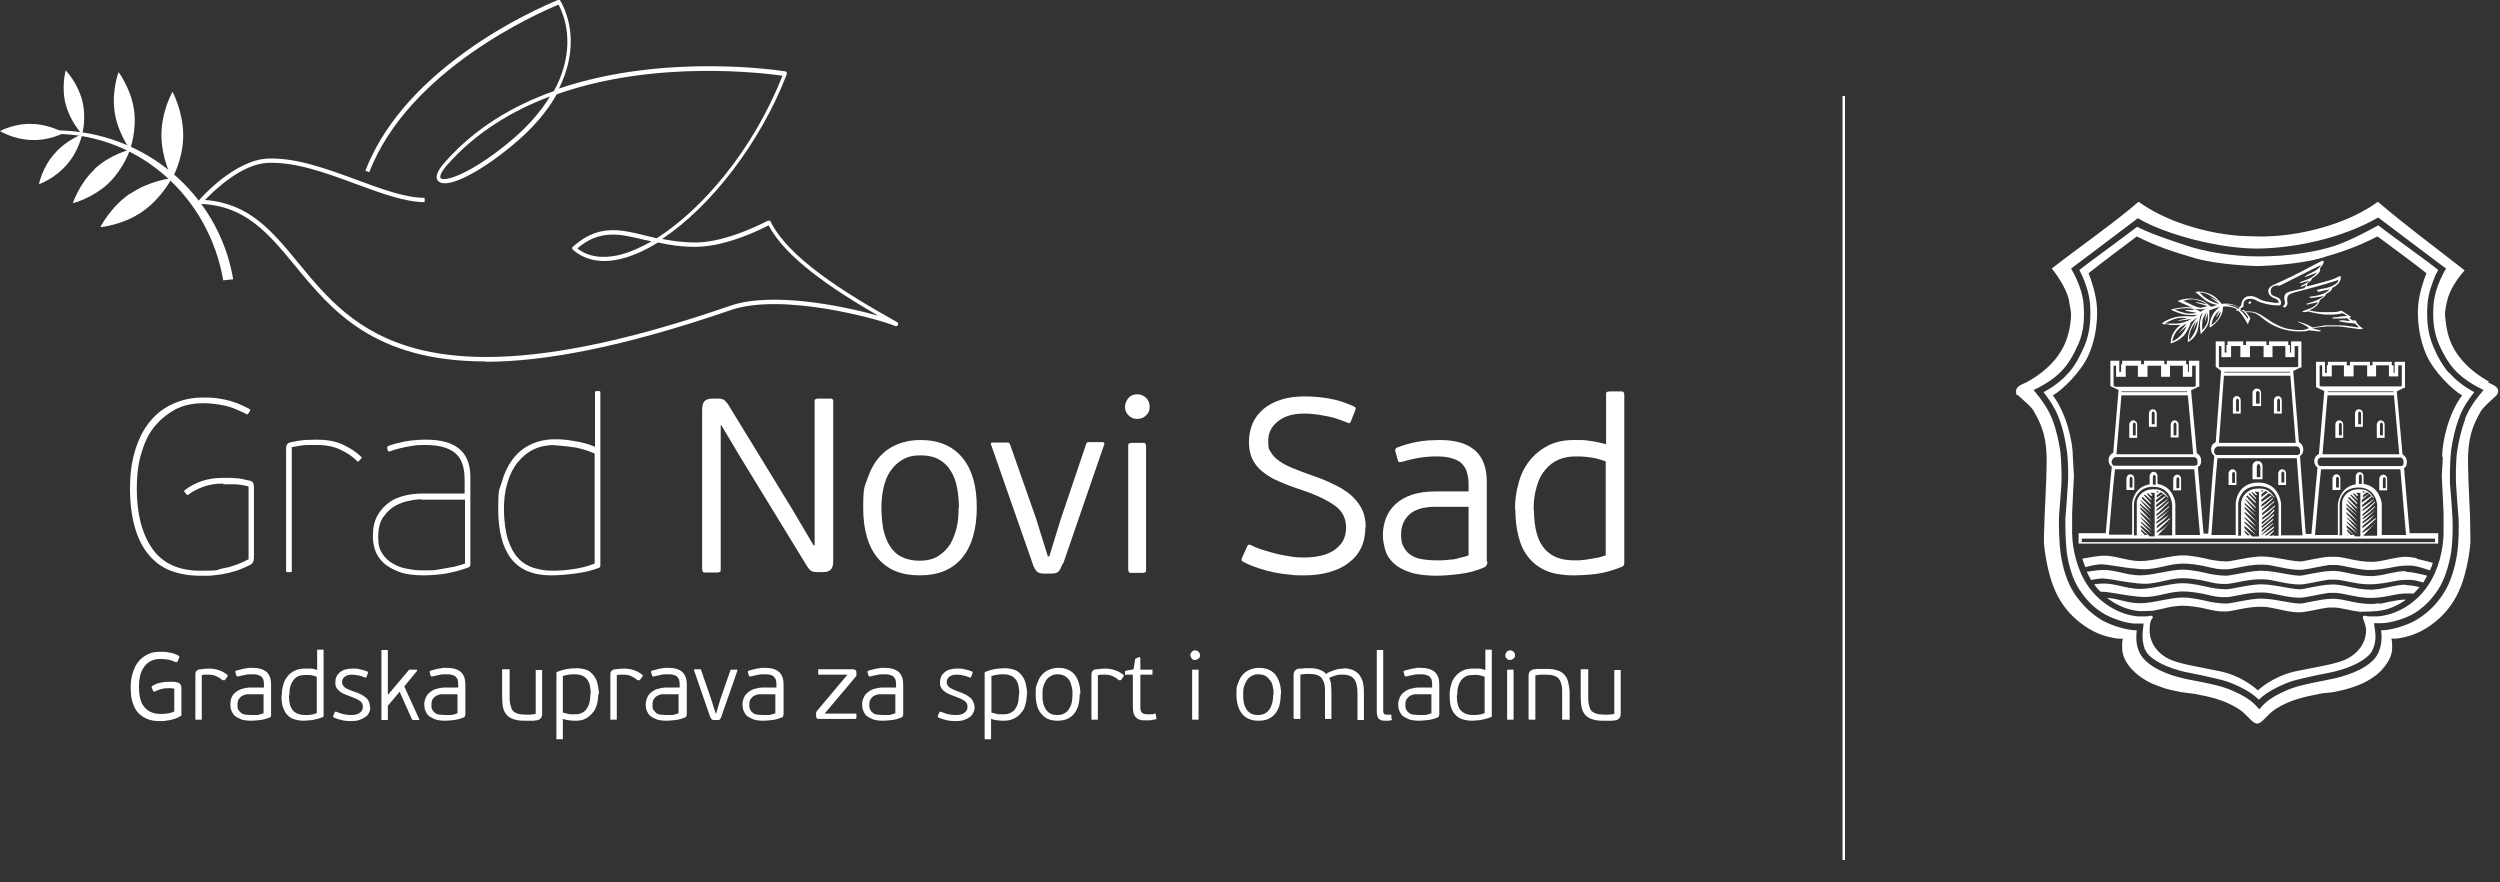 <?xml version="1.0" encoding="UTF-8"?>
<svg id="Layer_1" xmlns="http://www.w3.org/2000/svg" version="1.1" viewBox="0 0 700 247">
  <rect x="0" y="0" width="700" height="247" fill="#333333" stroke="none"/>
  <!-- Generator: Adobe Illustrator 29.4.0, SVG Export Plug-In . SVG Version: 2.1.0 Build 152)  -->
  <defs>
    <style>
      .st0 {
        fill: #fff;
      }
    </style>
  </defs>
  <path class="st0" d="M136,101.2c-31.3,0-43.1-14.3-53.3-26.7-7.5-9.1-13.9-16.9-26.5-17.4-.2,0-.4-.1-.5-.4,0-.2,0-.4,0-.6.4-.5,9.9-11.3,19.3-11.7,7.9-.3,16.6,2.9,25,6,7,2.6,13.6,5,18.9,5v1.2c-5.5,0-12.2-2.5-19.3-5.1-8.3-3.1-16.9-6.2-24.6-5.9-7.4.3-15.1,7.8-17.6,10.4,12.4.9,18.8,8.7,26.2,17.7,15.3,18.6,34.4,41.8,120.9,11.9,11.6-4,31.4,0,41.4,2.8-13.5-7.8-25.9-16.3-30.7-25.3-2.3,1.2-11.6,5.8-19.9,6-4.2.1-7.8-.5-11.1-1.2-3.5,2.2-7.1,3.8-10.4,4.6-5.4,1.3-10,.4-13.4-2.6-.1-.1-.2-.3-.2-.4s0-.3.2-.4c7.1-6.4,13.3-4.9,20.5-3.1,1,.2,1.9.5,3,.7,12.6-8,26.9-24.5,35.2-45.5-5-.7-35.5-4.6-63.2,5.2-2.7,4.8-6.8,9.7-12.8,14.6-9.5,7.8-18.2,12-20.4,9.7-.7-.7-.9-2.2,1.8-5.2,8.5-9.7,19.3-16,30.6-20,5.1-9.4,4.5-18,1.3-24.2-6.1,2.5-42,18.4-53,46.9l-1.1-.4c4.7-12.1,14.1-23.3,28-33.3C141.9,6.1,153.1,1.3,156.2,0c.3-.1.6,0,.7.2,3.5,6.2,4.4,15-.4,24.6,30.2-10.2,62.9-4.9,63.4-4.8.2,0,.3.1.4.3,0,.1,0,.3,0,.5-7.4,19.2-21.3,37.1-34.9,46.1,2.9.6,6.1,1,9.7,1,9.1-.2,19.8-6.1,19.9-6.1.1,0,.3,0,.5,0,.1,0,.3.1.3.3,5,10,20,19.5,35.4,28.1.3.2.4.5.2.8-.1.3-.5.4-.7.3-4.7-2-31.7-9.4-46-4.5-30.2,10.4-52.3,14.5-68.8,14.5h0ZM161.6,69.5c3,2.4,7,3,11.8,1.9,2.8-.7,5.8-2,9-3.8-.6-.2-1.2-.3-1.8-.4-7-1.7-12.6-3.1-19,2.4h0ZM154,27c-10.6,4-20.8,10.1-28.8,19.2-2,2.3-2.1,3.4-1.8,3.7,1.1,1.1,8.3-1.2,18.8-9.8,5.4-4.4,9.2-8.8,11.8-13.1Z"/>
  <path class="st0" d="M16.1,36.5c23.9.3,45,17.3,49.2,41.7l-2.8.3c-4-23.4-23.5-40.7-46.5-41v-1.1s0,0,0,0Z"/>
  <path class="st0" d="M36.4,54.3c5.5-3.8,11.7-4.4,11.7-4.4,0,0-2.8,5.6-8.3,9.4-5.5,3.8-11.7,4.3-11.7,4.3,0,0,2.8-5.6,8.3-9.4h0Z"/>
  <path class="st0" d="M45.2,37.8c0-6.7,3.1-12.1,3.1-12.1,0,0,3,5.5,3,12.2,0,6.7-3.1,12.1-3.1,12.1,0,0-3-5.5-3-12.2h0Z"/>
  <path class="st0" d="M26.5,47.3c4.4-4.1,9.9-5.4,9.9-5.4,0,0-1.7,5.3-6.1,9.5-4.4,4.1-9.9,5.5-9.9,5.5,0,0,1.7-5.4,6.1-9.5h0Z"/>
  <path class="st0" d="M32.1,31.4c-.9-6,1.1-11.2,1.1-11.2,0,0,3.4,4.5,4.3,10.4.9,6-1.1,11.2-1.1,11.2,0,0-3.4-4.5-4.3-10.4Z"/>
  <path class="st0" d="M15.2,43.1c3.3-3.9,7.8-5.5,7.8-5.5,0,0-.9,4.7-4.3,8.5-3.3,3.9-7.8,5.5-7.8,5.5,0,0,.9-4.7,4.3-8.5h0Z"/>
  <path class="st0" d="M18.4,29.3c-1.3-5,0-9.6,0-9.6,0,0,3.3,3.4,4.6,8.4,1.3,5,0,9.5,0,9.5,0,0-3.3-3.4-4.6-8.4h0Z"/>
  <path class="st0" d="M9,34.7c4.9.1,8.9,2.5,8.9,2.5,0,0-4,2.2-9,2C3.9,39.1,0,36.7,0,36.7c0,0,4-2.2,9-2h0Z"/>
  <path class="st0" d="M62.5,135.4c-2.1,0-4,.3-5.6.9s-3,1.3-4,2.1c0,0-.2.2-.3.2,0,0-.2,0-.4-.2l-.5-.6c-.1-.2-.2-.3-.1-.4,0,0,.1-.2.2-.2,1.4-1.1,3-1.9,4.7-2.5,1.8-.6,3.8-.9,6-.9s2.3,0,3.4.1c1.1,0,2.3.3,3.6.6.7.1,1.1.3,1.3.6.2.3.3.7.3,1.4v19.3c0,.6,0,1.1-.2,1.5s-.5.7-1.1,1c-1.3.6-2.6,1.2-3.9,1.6-1.3.4-2.6.7-3.8.9-1.2.2-2.4.3-3.4.4-1.1,0-2,0-2.8,0h-.1c-2.9,0-5.6-.5-8-1.4-2.4-.9-4.4-2.4-6.1-4.4-1.7-2-3-4.5-3.9-7.6-.9-3.1-1.4-6.8-1.4-11s.5-7.7,1.5-10.9c1-3.2,2.4-5.9,4.2-8,1.8-2.2,4-3.8,6.5-4.9,2.5-1.1,5.2-1.7,8.3-1.7s4,.2,6.1.6c2.1.4,4.4,1.3,6.8,2.6.3.1.3.3.2.6l-.6.8c-.1.2-.3.2-.5,0-2.4-1.2-4.5-2.1-6.4-2.4-1.9-.4-3.8-.6-5.5-.6-3.1,0-5.9.6-8.2,1.9s-4.3,3-5.9,5.1-2.7,4.7-3.5,7.6c-.8,2.9-1.1,6-1.1,9.3,0,7.2,1.5,12.8,4.4,16.9,2.9,4.1,7.4,6.1,13.4,6.1s4.1-.2,6.5-.7c2.4-.4,4.7-1.3,7-2.5v-20.4c-1.6-.4-3-.6-4.2-.6-1.2,0-2.1,0-2.8,0h0Z"/>
  <path class="st0" d="M101.2,127.9c.1.1.1.3,0,.4l-.7.8c-.2.2-.3.2-.5,0-1.2-1.2-2.6-2.2-4.5-3.1-1.8-.9-4-1.4-6.6-1.4s-1.6,0-2.8,0-2.7.3-4.4.6v34.7c0,.2-.1.3-.4.3h-.8c-.2,0-.4-.1-.4-.3v-34.2c0-.6.1-1,.3-1.3s.6-.5,1.2-.6c1.3-.3,2.6-.5,3.7-.6,1.1,0,2.2-.1,3.4-.1,2.7,0,5.1.4,7.1,1.3s3.8,2,5.3,3.5h0Z"/>
  <path class="st0" d="M118.7,161.1c-2.8,0-5.2-.3-7-1-1.8-.7-3.3-1.5-4.4-2.6-1.1-1-1.8-2.2-2.3-3.5-.4-1.3-.6-2.6-.6-3.9,0-2.2.4-4.1,1.2-5.6.8-1.5,1.9-2.7,3.2-3.7s2.8-1.6,4.4-2c1.6-.4,3.3-.6,5-.6h11.9v-3.4c0-1.5-.1-2.9-.4-4.1-.3-1.2-.8-2.3-1.6-3.2-.8-.9-1.9-1.6-3.3-2.1-1.4-.5-3.3-.8-5.7-.8s-2.9.1-4.6.4c-1.7.3-3.5.7-5.4,1.4-.2,0-.4,0-.5-.2l-.2-.7c0-.3,0-.5.3-.6,1.2-.5,2.8-.9,4.7-1.3,1.9-.3,3.8-.5,5.8-.5,4.1,0,7.2.8,9.3,2.5,2.1,1.7,3.2,4.3,3.2,7.9v24.6c0,.4-.2.7-.6.8-2.1.8-4.2,1.3-6.2,1.7-2.1.3-4.2.5-6.2.5ZM117.9,139.8c-.8,0-1.9.1-3.2.4-1.3.2-2.7.7-4,1.4-1.3.7-2.4,1.8-3.4,3.2s-1.4,3.3-1.4,5.6.4,3.5,1.2,4.7c.8,1.2,1.8,2.1,3.1,2.8,1.2.7,2.6,1.2,4.1,1.4,1.5.3,2.8.4,4.1.4s1.2,0,2.2,0c.9,0,1.9-.2,3.1-.4,1.1-.2,2.2-.4,3.4-.6,1.2-.3,2.2-.6,3.1-.9v-17.9h-12.3,0Z"/>
  <path class="st0" d="M154.3,161.1c-5.1,0-8.8-1.6-11.2-4.7-2.4-3.1-3.6-7.8-3.6-13.9s.3-5.1,1-7.5c.6-2.3,1.6-4.4,2.9-6.2,1.3-1.8,2.9-3.2,4.9-4.2,2-1,4.3-1.6,7-1.6s3.6.2,5.5.5c2,.3,3.9.8,5.8,1.6v-15.2c0-.2.1-.4.4-.4h.8c.2,0,.3.1.3.4v48.4c0,.4-.1.6-.4.7-2.1.8-4.3,1.3-6.7,1.6-2.4.3-4.6.5-6.7.5h0ZM155.3,124.6c-2.1,0-4.1.4-5.8,1.2-1.7.8-3.2,2-4.5,3.6s-2.2,3.4-2.9,5.7-1,4.7-1,7.5.4,6.2,1.1,8.4c.7,2.2,1.7,4,2.9,5.3,1.2,1.3,2.7,2.2,4.3,2.7,1.7.5,3.4.8,5.3.8s3.3-.1,5.5-.4,4.3-.8,6.3-1.6v-30.8c-2.5-1.1-4.8-1.7-6.8-1.9-2-.2-3.5-.4-4.5-.4h0Z"/>
  <path class="st0" d="M201.8,119.3v40.1c0,.4,0,.6-.2.7-.1.1-.4.2-.8.2h-3.3c-.3,0-.6,0-.7-.2s-.2-.4-.2-.7v-44.7c0-1,.2-1.8.6-2.3.4-.5,1.2-.8,2.4-.8h1.5c.9,0,1.5.2,1.9.6.4.4.9,1,1.4,1.9l17.5,28.6,5.9,10h.3v-40.2c0-.4,0-.6.2-.7.1-.1.4-.2.8-.2h3.3c.3,0,.6,0,.7.2.2.1.2.4.2.7v44.7c0,1-.2,1.7-.6,2.2-.4.5-1.2.8-2.3.8h-1.6c-.9,0-1.6-.2-2-.6-.4-.4-.9-1.1-1.4-2l-18.1-29.6-5.3-8.9h-.2,0Z"/>
  <path class="st0" d="M273.5,142c0,6.2-1.4,10.9-4.1,14.2-2.8,3.3-6.7,4.9-11.9,4.9s-9-1.6-11.7-4.8c-2.7-3.2-4.1-7.9-4.1-14.1s.4-5.8,1.2-8.2c.8-2.4,1.9-4.4,3.3-6,1.4-1.6,3.1-2.8,5.1-3.6,1.9-.8,4.1-1.2,6.4-1.2,5.2,0,9.1,1.7,11.8,5,2.7,3.3,4,7.9,4,13.8h0ZM268.5,142.2c0-1.9-.2-3.8-.5-5.5-.3-1.8-.9-3.4-1.7-4.7-.8-1.4-1.9-2.5-3.3-3.3-1.4-.8-3.2-1.2-5.3-1.2s-3.6.4-5,1.2c-1.4.8-2.5,1.9-3.4,3.2-.9,1.3-1.5,2.9-1.9,4.6-.4,1.8-.6,3.6-.6,5.6s.2,4.2.5,6c.4,1.8,1,3.4,1.8,4.7.8,1.3,1.9,2.4,3.3,3.1s3.1,1.1,5.1,1.1,3.8-.4,5.2-1.3c1.4-.9,2.5-2,3.4-3.4.8-1.4,1.4-3,1.8-4.7s.5-3.6.5-5.4h0Z"/>
  <path class="st0" d="M297.5,157.9c-.4,1-.7,1.7-1.1,2.1-.4.4-1,.6-1.9.6h-2.3c-.8,0-1.4-.2-1.8-.5-.4-.4-.9-1.1-1.2-2.1l-11.7-33.5c-.2-.4,0-.6.5-.6h3.9c.3,0,.5,0,.6.1,0,0,.2.2.3.4l7.3,20.8,3.3,10.6h.4l3.2-10.4,7.1-21c0-.4.4-.6.8-.6h3.8c.4,0,.6.2.5.6l-11.5,33.4h0Z"/>
  <path class="st0" d="M321.9,113.9c0,1-.3,1.8-1,2.4-.7.7-1.5,1-2.5,1s-1.7-.3-2.4-1-1-1.5-1-2.4.4-1.8,1-2.5,1.5-1,2.4-1,1.8.3,2.5,1c.7.7,1,1.5,1,2.5ZM320.9,159.5c0,.4,0,.6-.2.7-.1.1-.4.2-.8.2h-3.1c-.3,0-.6,0-.7-.2s-.2-.4-.2-.7v-34.6c0-.4,0-.6.2-.7.2-.1.4-.2.7-.2h3.1c.4,0,.6,0,.8.2.1.1.2.4.2.7v34.6Z"/>
  <path class="st0" d="M382.3,147.6c0,2.2-.4,4.2-1.2,5.8-.8,1.7-2,3.1-3.5,4.2-1.5,1.2-3.3,2-5.4,2.6-2.1.6-4.4.9-6.9.9s-2.5,0-4-.2c-1.5-.1-2.9-.3-4.4-.6-1.5-.3-3-.7-4.5-1.2-1.5-.5-3-1.1-4.3-1.8-.5-.2-.6-.6-.3-1.2l1.4-3.1c.2-.5.5-.6,1-.4,1.2.6,2.4,1.1,3.8,1.5,1.3.4,2.7.8,4,1.1,1.3.3,2.6.5,3.9.7s2.4.2,3.5.2c1.5,0,3-.2,4.4-.5,1.4-.3,2.6-.8,3.7-1.5,1-.7,1.9-1.6,2.5-2.6.6-1.1.9-2.3.9-3.8,0-2.5-1-4.6-3.1-6.1s-5.1-3-9.3-4.4c-2.5-.8-4.8-1.7-6.6-2.5-1.9-.8-3.4-1.8-4.6-2.8-1.2-1-2.1-2.2-2.7-3.5-.6-1.3-.9-2.9-.9-4.7s.4-3.6,1-5.1c.7-1.6,1.7-2.9,3.1-4.1,1.3-1.1,3-2,4.9-2.6,1.9-.6,4.1-.9,6.6-.9s4.6.2,6.9.6c2.4.4,4.7,1.2,6.9,2.2.5.2.6.5.4,1l-1.3,3.3c-.2.4-.5.5-.8.3-2.4-1-4.5-1.7-6.6-2-2-.4-3.9-.6-5.7-.6-3,0-5.4.7-7.2,2.1-1.8,1.4-2.8,3.2-2.8,5.5s.2,2.4.8,3.3c.5.9,1.3,1.7,2.3,2.4,1,.7,2.3,1.4,3.8,2,1.5.6,3.3,1.3,5.3,2,2.1.7,4.1,1.5,5.9,2.4,1.8.8,3.4,1.8,4.8,2.9,1.3,1.1,2.4,2.4,3.2,3.9.8,1.5,1.2,3.3,1.2,5.4h0Z"/>
  <path class="st0" d="M416.5,157.2c0,.8-.3,1.4-1,1.7-2.1.9-4.3,1.5-6.7,1.8-2.4.3-4.6.5-6.8.5s-5.4-.3-7.3-1c-1.9-.6-3.4-1.5-4.5-2.5-1.1-1.1-1.9-2.2-2.3-3.6-.4-1.4-.7-2.8-.7-4.3s.3-3.3.9-4.8c.6-1.5,1.5-2.8,2.7-3.9,1.2-1.1,2.8-2,4.6-2.6,1.9-.6,4-.9,6.6-.9h9.2v-1.9c0-1.1-.1-2.2-.4-3.2-.2-1-.7-1.8-1.3-2.5-.6-.7-1.5-1.2-2.7-1.6-1.2-.4-2.7-.6-4.5-.6s-3.2.1-5,.4c-1.8.3-3.4.7-4.7,1.1-.3,0-.6.1-.8.1-.2,0-.3-.2-.4-.5l-.7-2.5c-.1-.5,0-.9.5-1.1.8-.3,1.7-.6,2.7-.9,1-.3,2-.5,3-.7,1-.2,2.1-.3,3.2-.4,1.1,0,2.1-.1,3-.1,4.5,0,7.8,1,10,3,2.2,2,3.2,4.9,3.2,8.8v22.3h0ZM411.3,141.9h-9c-.8,0-1.8,0-3,.2-1.2.1-2.3.5-3.3,1-1,.5-1.9,1.3-2.6,2.4s-1.1,2.5-1.1,4.3.3,2.6.8,3.5c.5.9,1.2,1.7,2.1,2.2.9.6,1.9.9,3.1,1.1,1.2.2,2.4.3,3.6.3s1,0,1.7,0,1.5-.1,2.4-.2c.9,0,1.8-.2,2.7-.5.9-.2,1.8-.4,2.5-.7v-13.6h0Z"/>
  <path class="st0" d="M424.2,142.7c0-2.6.3-5.1,1-7.4.6-2.4,1.6-4.4,3-6.2,1.4-1.8,3.1-3.2,5.2-4.3,2.1-1.1,4.6-1.6,7.4-1.6s2.6,0,4.1.2c1.5.2,3.1.5,4.8,1v-13.9c0-.4,0-.6.2-.7.1-.1.4-.2.8-.2h3.2c.3,0,.5,0,.7.2.1.1.2.4.2.7v47.1c0,.6-.2.9-.7,1.1-2.4,1-4.8,1.7-7.2,2s-4.8.4-6.8.4-5.2-.4-7.2-1.3c-2-.9-3.6-2.1-4.9-3.7-1.3-1.6-2.2-3.5-2.8-5.8-.6-2.3-.9-4.8-.9-7.7h0ZM429.5,142.7c0,2.6.3,4.9.8,6.7.5,1.8,1.3,3.3,2.3,4.4,1,1.1,2.2,1.9,3.6,2.4,1.4.5,3,.7,4.7.7s1.3,0,2.1-.1c.8,0,1.5-.2,2.3-.3.8-.1,1.6-.3,2.3-.4.8-.2,1.4-.4,2-.6v-26.3c-1.9-.7-3.5-1.1-4.9-1.2-1.4-.2-2.6-.2-3.6-.2-1.7,0-3.3.3-4.7.9-1.4.6-2.6,1.5-3.7,2.8s-1.9,2.8-2.4,4.7c-.6,1.9-.9,4.1-.9,6.7Z"/>
  <path class="st0" d="M516.6,26.9h-.7v213.9h.7V26.9Z"/>
  <path class="st0" d="M673.6,163.7c-2.5,0-6.3,1.1-7.3,1.2-1.2.1-1.5.2-1.8.2s-.4,0-.8,0c-3.7,0-6.9-1.2-9.5-1.4-.1,0-.6-.1-1.8,0-2.3,0-7.5,1.3-8.3,1.3-3.2,0-8.5-1.8-12.5-1.3-3.2.3-6.5,1.2-8.2,1.3-1.9,0-4.4-.4-5.5-.7-.5-.1-4-1-6.8-1-3.5,0-8.2,1.6-11.9,1.6s-7.4-1.7-10.6-1.5c-.6,0-1.4.1-2.2.2.5.8,1.1,1.5,1.8,2.1,1.9-.1,5.8.8,8.3,1.1,1.1.1,3.1.5,5.3.3,3.7-.4,5.6-1.4,9.3-1.5,1.9,0,3.8.3,5.5.6,2,.4,3.4.9,5.4,1,0,0,.9,0,1.7,0,2.6-.3,6-1.4,9.8-1.3,2.7,0,5.4,1.1,9.1,1.4,0,0,1.4.1,2.2,0,2.3-.3,5-1,7.3-1.3.5,0,2,0,2,0,2.5.2,5.3,1.2,8.8,1.4,4.3.2,7.5-1.1,10-1.2.8,0,1.4-.1,2.6,0,.1,0,.2,0,.3,0,.6-.6,1.1-1.2,1.7-1.8l-.9-.2c-1.3-.3-2.9-.4-3-.4h0ZM633.5,130.5c0-.9-.6-1.4-1.4-1.4s-1.4.6-1.4,1.4v3.7h2.8v-3.7ZM633,133.6h-1.1v-2.8c0-.5.3-.9.5-.9s.5.4.5.9v2.8ZM697,106.9c-6.1-3.4-10.2-8-11.6-13.5-.7-2.8-.8-5.6-.8-5.6,0-.7.5-3.5.7-3.9.9-3.8,4.2-7.5,4.8-8.2-7.9-6.2-16.7-12.7-24.3-19.2-7.5,5.5-18.5,8.7-27.8,9.5,0,0-3.7.3-5.7.2-2,0-5.7-.2-5.7-.2-9.3-.8-20.2-4-27.8-9.5-7.6,6.5-16.4,12.5-24.3,18.7.6.7,3.9,4.9,4.8,8.8,0,.4.6,3.2.6,3.9,0,0,0,2.8-.8,5.6-1.4,5.5-5.4,10.1-11.6,13.5-.9.5-3,1-3,2.5s.3.9.7,1.3c1.2,1.2,3.5,2.9,4.3,4.4,2,3.5,3.2,6.4,3.5,11.5.2,3.3-.2,10.9-.3,13.3-.1,2.3-.2,4.3-.2,4.3,0,0-.2,5.7-.2,5.9v2c.3,2.9.6,4.5,1.1,6.8,1.4,6.3,4,11.9,10.2,16.2,3.1,2.2,6.3,3.2,9.3,3.6.8,0,1.2.1,1.5,0-.2.9-.2,1.4-.2,2.1,0,.8,0,1.3.2,2.1.3,1.5,1.4,3.3,2.9,4.8,1.9,1.9,4.3,3.2,5.3,3.6.8.3,1.6.7,2.3.9,2.1.8,3.9,1.1,5.8,1.5,1.3.2,2.7.3,3.9.5,4.1.8,8.1,1.6,12.2,4.2,2.5,1.6,3.8,4.1,5.2,4.1s2.7-2.5,5.2-4.1c4.1-2.6,8.1-3.4,12.2-4.2,1.2-.3,2.6-.3,3.9-.5,1.8-.4,3.6-.7,5.8-1.5.7-.2,1.5-.6,2.3-.9,1.1-.5,3.4-1.7,5.3-3.6,1.4-1.5,2.5-3.2,2.9-4.8.2-.7.2-1.2.2-2.1,0-.7,0-1.2-.2-2.1.3,0,.7,0,1.5,0,3-.4,6.2-1.4,9.3-3.6,6.2-4.3,8.8-10,10.2-16.2.5-2.3.8-3.9,1.1-6.8v-2c0-.2-.1-5.8-.1-5.9,0,0-.1-2-.2-4.3-.1-2.3-.5-10-.3-13.3.3-5.1,1.5-8,3.5-11.5.9-1.5,3.1-3.2,4.3-4.4.4-.4.6-1,.6-1.3,0-1.4-2.1-2-3-2.5h0ZM690.3,117.3c-1.2,3.1-1.9,6.4-2.3,9.1-.4,2.7-.4,7.2-.3,9.2.1,1.9.5,7.4.7,9.6.1,2.2.1,6.3-.4,9.9-.6,3.6-1.7,7.9-3.9,11.2-2.2,3.3-4.3,5.2-6.9,6.9-2.5,1.7-7.5,3.3-10.5,3.3.4,3-.2,4.8-.5,5.6-.3.8-1,3.2-5.7,5.5-4.4,2.2-9.2,2.8-12.5,3.5-3.3.7-5.8,1.2-9.3,2.9-3.5,1.7-4.8,3.1-6.1,4.6-1.3-1.5-2.6-2.9-6.2-4.6-3.5-1.7-6-2.2-9.3-2.9s-8.2-1.3-12.5-3.5c-4.7-2.3-5.5-4.8-5.8-5.5-.3-.8-.9-2.6-.5-5.6-3,0-8-1.6-10.5-3.3-2.5-1.7-4.6-3.6-6.9-6.9-2.2-3.3-3.4-7.6-3.9-11.2-.5-3.6-.5-7.7-.5-9.9.1-2.2.6-7.6.7-9.6.1-1.9,0-6.5-.3-9.2-.4-2.7-1.1-6-2.3-9.1-1.2-3-3.1-5.6-5.2-8.1,8.2-3.8,10.3-8.2,12-11.7,1.8-3.5,2.4-7.2,2-12.3-.4-5.1-3.5-10-3.5-10,0,0,14.8-11.1,18.7-14.1,7.9,4.7,23.3,8.6,33.8,8.5,10.5-.2,23.4-2.9,33.5-8.7,3.9,3,19,14.3,19,14.3,0,0-3.1,4.9-3.5,10-.4,5.1.3,8.8,2,12.3,1.8,3.5,3.8,7.8,12,11.7-2.1,2.5-4,5-5.2,8.1h0ZM673.6,159.9c-2.5,0-6.3,1.1-7.3,1.2-1.2.1-1.5.2-1.8.2s-.4,0-.8,0c-3.7,0-6.9-1.2-9.5-1.4-.1,0-.6-.1-1.8,0-2.3,0-7.6,1.3-8.3,1.3-3.2,0-8.5-1.8-12.5-1.3-3.2.3-6.5,1.2-8.2,1.3-1.9,0-4.4-.4-5.5-.7-.5-.1-4-1-6.8-1-3.5,0-8.2,1.6-11.9,1.6s-7.4-1.7-10.6-1.5c-1.1,0-2.9.3-4.3.5.4.8.8,1.6,1.2,2.3.8-.2,1.7-.3,2.5-.4,1.8-.2,5.9.8,8.5,1.1,1.1.1,3.1.5,5.3.3,3.7-.4,5.6-1.4,9.3-1.5,1.9,0,3.8.3,5.5.6,2,.4,3.4.9,5.4,1,0,0,.9,0,1.7,0,2.6-.3,6-1.4,9.8-1.3,2.7,0,5.4,1.1,9.1,1.4,0,0,1.4.1,2.2,0,2.3-.3,5-1,7.3-1.3.5,0,2,0,2,0,2.5.2,5.3,1.2,8.8,1.3,4.3.1,7.5-1.1,10-1.2.8,0,1.3-.1,2.6,0,.9.1,1.9.4,3,.7.4-.6.8-1.3,1.1-1.9-1.2-.3-1.9-.5-3-.7-1.3-.3-2.9-.4-3-.4h0ZM673,131.2c.5-.3,1-.8.9-2,0-1.2-.8-1.7-1.2-2l-1.6-17.6,2-1h.3v-7.3h-2.9v3.1h-.3v-2.1h-.5v-1h-5.4v1h-.7v-1h-5.6v1h-.9v-1h-5.3v1h-.3v2.1h-.5v-3.1h-2.5v7.1l2.3,1.1-1.5,17.6c-.4.2-1.3.8-1.3,1.9,0,0,0,0,0,0,0,1.1.5,1.6.9,1.9-.3,3.3-1.5,16.3-1.7,18.6h-1.6c-.2-2.4-1.1-15.4-1.6-21.8.4-.3,1-.8.9-1.9,0-1.2-.7-1.7-1.2-2l-1.6-19.9,2-1h.3v-7.3h-2.9v3.1h-.3v-2.1h-.5v-1h-5.4v1h-.7v-1h-5.7v1h-.8v-1h-4.4v1h-.3v2.1h-.5v-3.1h-2.5v7.1l1.5,1.1-1.5,20c-.5.2-1.3.8-1.3,1.9,0,0,0,0,0,0,0,1.1.5,1.7.9,1.9-.4,3.5-1.5,19.2-1.7,21.8h-1.3c-.2-2.1-1.1-12.4-1.6-18.6.5-.3,1-.8.9-1.9,0-1.2-.8-1.8-1.2-2l-1.6-17.6,2-1h.3v-7.3h-2.9v3.1h-.3v-2.1h-.5v-1h-5.4v1h-.7v-1h-5.7v1h-.8v-1h-5.3v1h-.3v2.1h-.5v-3.1h-2.5v7.1l2.3,1.1-1.5,17.6c-.5.2-1.3.8-1.3,2,0,0,0,0,0,0,0,1.1.5,1.6.9,1.9-.4,3.4-1.5,16.4-1.7,18.6h-7.6v2.9h100.7v-2.9h-8c-.2-2.1-1.1-12.4-1.6-18.6h0ZM649.9,108.2l-.4-.2v-5.7h.7v3.1h2.7v-3.1h3.4v3.1h2.7v-3.1h3.8v3.1h2.5v-3.1h3.6v3.1h2.6v-3.1h1v5.7l-.3.2h-22.3ZM670.2,109.8h-18.4v-.2h18.4v.2ZM651.7,110.7h18.6l1.5,16.5h-21.5l1.4-16.5h0ZM648.9,129.3h0c0-.9.8-1.2.9-1.2h22.4c.1,0,.8.3.8,1.2,0,1.2,0,.8-.6,1.2h-22.8c-.2-.1-.6-.2-.7-1.2h0ZM649.9,131.4h22.2c.5,6.1,1.4,16.1,1.6,18.4h-6.8v-8.7s-.4-4.9-5.1-5.6v-2.1c0-.7-.5-1.2-1.1-1.2s-1.1.6-1.1,1.2v2.2c-4.6.8-4.9,5.4-5,5.4v8.8h-6.4c.2-2.6,1.3-15,1.7-18.4h0ZM665.2,146.3s-1.6,1.5-2,1.8c-.4.2-1.7,1.1-1.7,1.1v-.4l3.7-3.5v-.3c0,0-3.7,2.9-3.7,2.9v-.6c.4-.4,1.3-1.1,1.8-1.5.7-.6,1.6-1.7,1.6-1.7,0,0-1.3,1-1.8,1.4-.4.3-1.2.8-1.6,1.1v-.5c.4-.3,1.2-.9,1.7-1.4.6-.6,1.9-1.9,1.9-1.9,0,0-1.2.9-1.8,1.4-.5.4-1.3,1-1.7,1.2v-.4c.4-.4,1.4-1.1,1.9-1.6.7-.7,1.5-1.4,1.5-1.4v-.3s-1.1,1-1.9,1.6c-.5.4-1.2.9-1.6,1.2v-.5c.5-.4,1.4-1.2,2-1.8.8-.8,1.5-1.5,1.5-1.5v-.3s-1.2,1.1-1.9,1.6c-.4.3-1.2.8-1.6,1.1v-.4c.4-.4,1.2-1.1,1.6-1.4.5-.4,1.6-1.5,1.6-1.5h-.2c0,0-1.4,1.1-1.9,1.4-.3.2-.9.6-1.2.8v-.6l2.7-2.3-.2-.2-2.6,1.8v-.7l2-1.7c0,0,.1,0,.2.1.4.3.5.4,1,1,0,0,.2,0,.2,0-1.6-2.3-2.7-2.4-4.3-2.4s-2.9.6-3.8,1.7c-1,1.3-.8,2.4-.8,2.4v8.8h-.7v-8.8s0-1.2.7-2.3c.7-1.2,2-2.3,4.6-2.3,4.9,0,5.2,4.8,5.2,4.8v8.7h-3.9l3.2-3.4v-.2s0,0,0,0ZM662.7,137.9c.2,0,.5.2.7.3l-1.8,1.1v-.6l1.1-.9ZM661.6,138.2v-.6c.2,0,.4,0,.6,0l-.6.5h0ZM657.2,148.7v-.5l1.8,1.6h-.8l-1-1.1h0ZM657.5,149.9h-.3v-.2l.3.2ZM657.1,147.3v-.2l3.1,2.4-3.1-3.2v-.3l3.2,2.6-3.2-3.6v-.2l3.1,2.6-3.2-3.6v-.4l3.2,2.7-3.2-3.6v-.5l3.2,2.7-3.2-3.3c0-.2,0-.4,0-.4h0c0,0,3.1,2.6,3.1,2.6l-2.9-3.4v-.2c0,0,2.8,2.5,2.8,2.5v-.3c0,0-2.5-2.7-2.5-2.7h0c0-.2.1-.3.2-.4l2.3,2.1v-.4s-1.9-2.1-1.9-2.1c0,0,.2-.2.3-.2l1.7,1.6v-.3l-1.3-1.6c0,0,.2,0,.3-.1l.9.8.3-.2-.6-.7c0,0,.1,0,.2,0,.3,0,.7,0,1,0v12.2h-1.4l-2.5-2.6h0ZM660.5,135.5v-2.1c0-.4.3-.6.4-.6s.4.2.4.6v2.1c-.2,0-.3,0-.5,0-.1,0-.2,0-.4,0ZM621.5,102.7h-.2v-5.8h.7v3.1h2.7v-3.1h2.6v3.1h2.7v-3.1h3.8v3.1h2.5v-3.1h3.6v3.1h2.6v-3.1h1v5.7l-.4.2h-21.7ZM641.2,104.3h-18.4v-.2h18.4v.2s0,0,0,0ZM622.7,105.2h18.6l1.5,18.8h-21.5l1.4-18.8ZM620,126.2h0c0-.9.9-1.2.9-1.2h22.3c.1,0,.8.3.8,1.2,0,1.2,0,.8-.6,1.2h-22.8c-.2-.1-.6-.2-.7-1.2h0ZM620.9,128.3h22.2c.5,6.3,1.4,18.9,1.6,21.6h-6v-8.9s-.4-5.8-6.3-5.9c-6.1,0-6.4,5.7-6.4,5.8v8.9h-6.8c.2-2.9,1.3-18,1.7-21.6h0ZM636.7,148.4l-2,1.5h-.6l2.6-2.1v-.4c0,0-3.4,2.4-3.4,2.4v-.2l3.2-3v-.2c-.1,0-1.2,1-1.6,1.2-.4.3-1.6,1.4-1.6,1.4v-.6s3.2-2.8,3.2-2.8v-.4s-3.2,2.7-3.2,2.7v-.6c.5-.4,1.4-1.2,1.9-1.6.4-.4,1.1-.9,1.5-1.4,0-.2,0-.4,0-.4,0,0-1.1,1-1.7,1.5-.4.3-1.2,1.1-1.7,1.4v-.6c.4-.3,1.3-1,1.8-1.4.6-.6,1.7-1.7,1.7-1.7,0,0,0-.3,0-.5-.4.3-1.1,1.2-1.6,1.6-.5.4-1.4,1-1.8,1.3v-.5c.5-.4,1.4-1.2,2-1.7.8-.7,1.6-1.5,1.6-1.5v-.3s-1.2,1-2,1.6c-.5.4-1.3.9-1.6,1.2v-.6c.5-.4,1.5-1.2,2-1.9.8-.8,1.4-1.2,1.4-1.2v-.3c-.1,0-1.1.9-1.8,1.4-.4.3-1.2.9-1.7,1.2v-.4c.4-.4,1.3-1.1,1.7-1.5.6-.5,1.4-1.3,1.4-1.3v-.3c-.1,0-1.4,1.2-1.9,1.6-.4.3-.9.6-1.3.9v-.6l2.9-2.4-.2-.2-2.7,1.9v-.7l2.1-1.8c0,0,.1,0,.2.1.4.3.7.4,1.2,1.1,0,0,.1-.1.2,0-1.7-2.4-2.8-2.5-4.6-2.5s-3,.7-3.9,1.8c-1,1.3-.9,2.5-.9,2.5v8.9h-.8v-8.9s0-1.3.8-2.5c.7-1.3,2.1-2.5,4.9-2.5,5.3,0,5.5,5.1,5.6,5.1v8.8h-1.3l-.2-.2-.3.2h-.8l1.3-1.3v-.2c0,0-.1,0-.1,0ZM634.3,137.5c.2,0,.5.2.7.3l-1.8,1.4v-.8l1.1-.9h0ZM633.2,137.9v-.6c.2,0,.4,0,.6,0l-.6.5ZM628.5,147.5v-.2l3.2,2.5-3.2-3.4v-.4l3.4,2.8-3.4-3.7v-.3l3.3,2.7-3.3-3.8v-.4l3.4,2.8-3.4-3.7v-.5s3.3,2.8,3.3,2.8l-3.3-3.5c0-.2,0-.4,0-.4h0c0,0,3.2,2.7,3.2,2.7l-3-3.6v-.2c0,0,2.9,2.6,2.9,2.6v-.3c0,0-2.6-2.9-2.6-2.9h0c0-.2.1-.3.2-.4l2.4,2.2v-.4s-2-2.2-2-2.2c0,0,.2-.2.3-.2l1.8,1.7v-.3l-1.3-1.6c0,0,.2,0,.3-.1l1,.9.3-.2-.7-.8c0,0,.2,0,.2,0,.3,0,.7,0,1,0v12.5h-1.9l-2.2-2.4h0ZM630.1,149.9h-.8l-.8-.9v-.5l1.5,1.4h0ZM592.2,108.2l-.4-.2v-5.6h.7v3.1h2.7v-3.1h3.4v3.1h2.7v-3.1h3.8v3.1h2.5v-3.1h3.6v3.1h2.6v-3.1h1v5.7l-.4.2h-22.3ZM612.5,109.8h-18.5v-.2h18.4v.2ZM594,110.7h18.6l1.5,16.5h-21.5l1.4-16.5h0ZM591.3,129.3h0c0-.9.8-1.2.9-1.3h22.3c.1,0,.8.3.8,1.2,0,1.2,0,.8-.6,1.2h-22.8c-.2-.1-.6-.2-.7-1.2h0ZM592.2,131.4h22.2c.5,6.1,1.4,16.1,1.6,18.4h-6.9v-8.8s-.4-4.8-5-5.5v-2.2c0-.7-.5-1.2-1.1-1.2s-1.1.6-1.1,1.2v2.3c-4.6.8-4.9,5.3-4.9,5.3v8.8h-6.5c.2-2.7,1.3-15,1.7-18.4h0ZM607.6,146.3s-1.6,1.5-2,1.8c-.4.2-1.7,1.1-1.7,1.1v-.4l3.7-3.5v-.3c0,0-3.7,2.9-3.7,2.9v-.6c.4-.4,1.3-1.1,1.8-1.5.7-.6,1.6-1.7,1.6-1.7,0,0-1.3,1-1.9,1.4-.4.3-1.2.8-1.6,1.1v-.5c.4-.3,1.2-.9,1.7-1.4.6-.6,1.9-1.9,1.9-1.9,0,0-1.1.9-1.8,1.4-.5.4-1.3,1-1.7,1.2v-.4c.4-.4,1.4-1.1,1.9-1.6.7-.7,1.5-1.4,1.5-1.4v-.3s-1.1,1-1.9,1.6c-.5.4-1.2.9-1.6,1.2v-.5c.4-.4,1.4-1.2,1.9-1.8.8-.8,1.5-1.5,1.5-1.5v-.3s-1.2,1.1-1.8,1.6c-.4.3-1.2.8-1.6,1.1v-.4c.4-.4,1.2-1.1,1.6-1.4.5-.4,1.6-1.5,1.6-1.5h-.2c0,0-1.4,1.1-1.9,1.4-.3.2-.9.6-1.2.8v-.6l2.7-2.3-.2-.2-2.5,1.8v-.7l2-1.7c0,0,.1,0,.2.1.4.3.6.4,1.1,1,0,0,.1-.1.2,0-1.6-2.3-2.7-2.4-4.3-2.4s-2.9.6-3.8,1.7c-1,1.3-.8,2.4-.8,2.4v8.8h-.8v-8.8s0-1.2.8-2.4c.7-1.2,2-2.4,4.6-2.4,5,0,5.3,4.9,5.3,4.9v8.7h-4l3.2-3.4v-.2s0,0,0,0ZM605,137.9c.2,0,.5.2.7.3l-1.8,1.1v-.6l1.1-.9ZM603.9,138.2v-.6c.2,0,.4,0,.6,0l-.6.5h0ZM599.5,148.7v-.5l1.8,1.6h-.8l-1-1.1h0ZM599.8,149.9h-.3v-.2l.3.2ZM599.4,147.3v-.2l3.1,2.4-3.1-3.2v-.3l3.2,2.6-3.2-3.6v-.2l3.1,2.6-3.2-3.6v-.4l3.2,2.7-3.2-3.6v-.5l3.1,2.7-3.2-3.3c0-.2,0-.4,0-.4h0c0,0,3.1,2.6,3.1,2.6l-2.9-3.4v-.2c0,0,2.8,2.5,2.8,2.5v-.3c0,0-2.5-2.7-2.5-2.7h0c0-.2.1-.3.2-.4l2.3,2.1v-.4s-1.9-2.1-1.9-2.1c0,0,.2-.2.3-.2l1.8,1.6v-.3l-1.3-1.6c0,0,.2,0,.3-.1l1,.8.3-.2-.6-.7c0,0,.2,0,.2,0,.3,0,.7,0,1,0v12.2h-1.4l-2.5-2.6h0ZM602.8,135.6v-2.1c0-.4.3-.5.4-.5s.4.2.4.5v2.2c-.2,0-.3,0-.5,0s-.2,0-.3,0ZM681.8,151.8h-98.9v-1h98.9v1ZM685.7,104.4c-1-1.1-1.7-2.2-2.3-3.2-.6-1-1.1-1.9-1.5-2.9-1.9-3.8-2.6-7.9-2.2-13.2.2-2.8,1.2-5.5,2-7.5.3-.8.7-1.4,1-2-3.3-2.7-12.8-9.4-16.8-12.5-3.1,1.7-7.7,4.2-12.1,5.7-5,1.7-13,3-21.3,3s-15.8-1.5-20.8-3.2c-4.5-1.5-10.1-3.4-13.3-5.1-4,3.1-12.9,9.5-16.2,12.1.3.5.6,1.2,1,2,.8,1.9,1.8,4.7,2,7.5.4,5.3-.3,9.4-2.2,13.2-.5.9-.9,1.9-1.5,2.9-.6,1-1.3,2.1-2.3,3.2-1.6,1.8-3.8,3.7-7,5.4,1.6,2.1,3.1,4.3,4.1,6.8,1.3,3.2,2,6.7,2.4,9.5.4,2.7.5,7.5.3,9.5-.1,1.9-.5,7.3-.7,9.6,0,2.1,0,6.1.4,9.5.5,3.5,1.6,7.5,3.6,10.5,2.1,3.1,4,4.9,6.4,6.4,2.3,1.5,6.9,3.1,9.5,3h2s-.2,1.9-.2,1.9c-.3,2.6.2,4.2.4,4.8,0,.2.1.4.3.7.1.3.3.6.6,1,.6.8,1.8,1.8,4,2.9,2,1,4.2,1.7,6.3,2.2,2.2.5,4.2.8,5.8,1.2,1.7.4,3.2.7,4.7,1.1,1.6.4,3.1,1,5,1.9,2.7,1.3,4.2,2.5,5.4,3.6,1.1-1.1,2.7-2.3,5.4-3.6,1.9-.9,3.4-1.5,5-1.9,1.5-.4,3-.7,4.7-1.1,1.6-.4,3.7-.7,5.8-1.2,2.1-.5,4.3-1.2,6.3-2.2,2.2-1.1,3.3-2.1,4-2.9.3-.4.5-.7.6-1,.1-.3.2-.5.3-.7.2-.6.8-2.1.4-4.8l-.3-2h2c2.6,0,7.2-1.4,9.5-2.9,2.3-1.5,4.3-3.3,6.4-6.4,2-3,3.1-7,3.7-10.5.5-3.5.5-7.4.4-9.5-.1-2.2-.5-7.6-.7-9.6-.1-2,0-6.8.3-9.5.4-2.7,1.1-6.2,2.4-9.5,1-2.6,2.5-4.8,4.1-6.8-3.2-1.7-5.4-3.6-7-5.4h0ZM684,127.9l-.3,5.3.5,10.4v5.9c-.1,4.4-1.4,10.3-4.6,14.8-3.3,4.7-8.5,7.9-14,8.3-1.2,0-1.5,0-2.3,0-.3,0-1-.2-1.1-.2-.3,0-.6,0-.6.5s.9,2,.9,3.6c0,3.3-2.1,6.7-6.3,8.4-3,1.2-7.9,1.9-13.6,3.1-6.3,1.4-10.4,5.3-10.4,5.3,0,0-4-3.9-10.4-5.3-5.7-1.2-10.5-1.9-13.6-3.1-4.3-1.7-6.3-5.1-6.3-8.4s.9-3.3.9-3.6-.2-.5-.6-.5-.8.2-1.1.2c-.8,0-1.1,0-2.3,0-5.4-.4-10.7-3.7-14-8.3-3.2-4.5-4.5-10.4-4.6-14.8v-5.9l.5-10.4-.3-5.3c0-4.1-1.7-12-5.6-17.2,2.6-1.4,8-6.7,10-11.3,3.1-7,2.3-13.9,2.3-13.9-.2-3.1-1.6-7.3-2.3-9,3.6-2.9,10.1-7.7,13.5-10.3,6,3,10.2,4.3,16.7,6.2,7,1.9,17.1,2.1,17.1,2.1,0,0,10.2-.2,17.3-2.1,6.5-1.9,10.4-3.2,16.3-6.2,3.5,2.6,10.1,7.4,13.7,10.3-.7,1.7-2.1,5.9-2.3,9,0,0-.8,6.8,2.3,13.9,2,4.6,7.4,9.9,10,11.3-3.9,5.2-5.6,13.1-5.6,17.2h0ZM607.4,91c.2,0,.5,0,2,0s1-.1,1.4-.2c-.5.3-1.4,1.1-2,2-.7,1.1-1,1.9-1,3.4l1-.4c.9-.4,2.1-1.1,2.9-2.1.8-1.1,1.4-2.3,1.7-3.4.9-.7,1.5-1.2,2.1-1.7-.7.7-1.4,1.7-1.9,2.7-.7,1.3-1,2.7-1,3.8s0,.4,0,.7c1.5-.8,2.3-1.9,2.7-3.2.4-1.3.4-2.6.7-3.8.3-.9.5-1,.8-1.1.1,0,0,0,0,0-.5.7-.8,2.4-.8,2.8,0,.7,0,1.7.2,3.1,1.4-1.6,2.3-2.5,2.4-4.6v-2.1c1.2-.4,2.4-.9,2.9-.9s0,0,0,0c-1.8,1.2-2.8,3.4-2.8,5.1s0,.4,0,.4c0,.1.1.1.1.2,2.1-1.3,3.6-3.6,3.6-5.2,0-.8.2-.7.6-.7,1.1,0,2.3.2,3.4.8,0,0,0,0,0,0-.1.1-.2.2-.3.4,0,0,.2,0,.6,0,1.4,1.3,2,2.7,2.7,3.8.2-.6.6-1.4.7-1.7-.5-.8-.9-1.3-1.2-1.7.3,0,.5,0,.5,0,.9,0,1.7.1,2.4.5,1.3.7,1.9,1.5,3.5,2.5,1.8,1.1,4.7,2.4,8.2,2.4s2.4-.3,2.6-.3.7,0,1.5.1c.5,0,1.4.2,1.5.2s.6,0,.8-.2c-.1-.1-1.8-.5-2-.5s-.2,0-.4,0c1.3-.6,2.7-.5,4.1-.7h3.1c1.8.1,5.9.8,6.1.8s.3-.1.4-.1.4,0,.5,0c-.3-.3-.8-.6-1.2-1-.4-.4-.7-.9-.8-1.2-.1-.3-.5-.1-1-.2-.3-.2-.7-.5-.9-.7.2,0,.3-.2.5-.3-.9-.5-2.5-1.7-2.7-1.7s-.8.2-1.1.3c-.7,0-1,.1-1.2.1h-3.5c-.5,0-1.9-.2-3.3-.5,1-.4,2.8-1.3,3-2.8,0-.1,1.7-1.2,1.7-1.5s0-.1,0-.2c.6-.4,1.9-1,1.8-1.8,1.1-.4,2.4-1.6,2.4-2.7s0-.5-.4-.5-.5.3-1.3.6c-.7.3-1.7.6-3.2,1-.4.1-.8.2-1.2.3-.5.1-.9.3-1.4.4-.7.2-1.9.5-2.1.5s0,0,0,0c0,0,0,0,0,0,.2-.3.3-.6.3-.9.6-.4,1.3-.9,1.3-1.4.7-.4,2.7-1.7,2.2-2.8.5-.7,1-1.1,1-1.6s0-.5-.3-.5-5.7,3-8.6,4.4c-1.6.8-3.5,1.6-5.2,2.4-.9.4-1.4,1-1.4,1.7,0,1.2,1.3,1.9,1.7,2,.5.2,1.2.4,1.2,1.2s0,.1-.1.1h-.9c-1-.2-2.3-.3-3.3-.6-1.3-.4-2.1-1.3-3.4-1.3s-2,.3-2.5,1.5c-.1.3-.2.5-.3,1.1,0,0-.2.3-.5.5,0,0,0,0-.1,0-1.2-.7-2.5-1-3.5-1s-1.2.1-1.3.1c-1.6-1.7-2.1-2.7-5.4-3.4-.7-.1-1.1-.1-1.9,0v.2c1.6,1,2.6,2.9,6,3.5-.5.2-1.2.4-1.7.5-.5-.4-1-.8-1.4-1.1-1.1-.8-3.2-1.2-4.2-1.2-1.8,0-2.6.2-3.8.7l4.4,2c0,0,.4.2.7.2.3,0,.5.1.8.1.3,0,.7,0,.9,0,.4,0,.7-.1,1.3-.3-.6.3-1.4.8-1.7,1-.5-.3-.7-.5-1.2-.7-.5-.2-1.4-.5-2.1-.6-.2,0-.7,0-1.1,0-1.4.2-2.6.3-3.9.7,2,1,3.7,1.5,5.6,1.5s1.3,0,1.9-.3c-.4.5-.7.7-1.3.7-1.3,0-1-.1-3.4,0-1.9,0-4.9,1.4-5.2,2,0,.2.4.2.4.2.4,0,1.3,0,1.4,0h0ZM615.3,90.3c0,1.3-1.2,4-2.4,4.9,0-1.8.6-3.5,2-5.3-.4.8-.5,1.7-.8,2.6.3-.7.8-1.9,1.2-2.8,0,.2,0,.4,0,.6h0ZM629.5,88.9l-.2.3c-.7-1-1.4-1.8-2-2.4.1,0,.2,0,.4,0,.2.2.3.3.5.4.5.5.9,1,1.3,1.7h0ZM627.3,86.4c0,0,.2-.1.3-.2.2-.1.4-.2.6-.4,0-.2,0-.4,0-.7,0-1,.9-1.3,1.3-1.4.2,0,.5-.1,1.1,0,.8.1,1.2.5,1.9.8,1.4.5,3,.9,4.6,1,.4,0,.9,0,1.4,0,.1-.2.2-.5.2-.6,0-2.5-2.9-1.2-2.9-3.3s2.4-1.6,2.5-1.6c3.8-1.9,7.7-3.9,11.6-5.8-1.2,2-3.1,2-4.6,3.3,0,0,0,.1.1.1l3.4-1.3c-.6.7-1.3,1.2-2,1.6-1,.5-2.1.8-2.9,1.2,0,0,0,.1.2.2l2.5-.7c-.6.7-1.8,1.1-2.4,1.5,0,.1,0,.2.2.2s.9-.3,1.3-.5c0,.3-.2.5-.5.9-1.1.3-2.9.6-4.2,1-.9.3-1.4.7-1.4,1.7s.2,1,.2,1.2c0,.5-.2.9-.6,1.2.1,0,.2.3.4.3.6,0,.9-.9.9-1.2s-.1-.8-.1-1c0-1.2.5-1.6,2-2,4.1-1.1,8.2-2.1,12.3-3.5v.2c0,.7-1.9,1.6-2.2,1.7-1.9.7-2.2.4-3.3.8-.3,0-.4.2-.5.4.2,0,.5.2.7.2s.5-.2,1.1-.3c.7-.2,1.5-.2,1.9-.4-1.7,1.6-3.7,1.8-5.7,2.1,0,0,0,.1-.1.2.1,0,.2.1.3.1.5,0,.5,0,.6,0,1-.2,2.1-.2,3.2-.6-1.5,1.4-3.5,1.8-5,2.3,0,0,.2.2.3.2s2-.5,3.1-.7c-1.2,1.8-3,1.9-4.5,2.6.1.1.4.2.5.2s.6,0,1.2-.2c1.1.4,4.2.9,5,.9,1.3,0,1.4,0,1.5,0s.6,0,1.4-.1c.5,0,1.2-.2,1.6-.3.3.1,1,.5,1.5.8-.6,0-1.2,0-2.9.3-.5,0-.9.1-1.2.1l-.2.3c0,0,.4,0,.5,0s1.3,0,1.5,0c1.5,0,1.9-.1,2.1-.1s.6.5.9.8c-.6,0-1.6-.2-1.8-.2h-.9c-.1,0-.3.1-.5.2,1.4.4,2.9.5,4.6.7.5.5.8.6,1,1.1-2.2-.3-3.8-.6-5.6-.6s-2.3,0-2.4,0-.9,0-1.4,0c-.8.1-3.1.6-3.3.6s-.9-.4-1.3-.6c-.9-.5-1.8-.7-2.7-1h-.4c.8.4,2.1.8,3.1,1.7.2.2-.8.5-1.6.6h-1.8c-.1,0-1.9-.2-2.7-.4-1.3-.3-2.8-1-4.3-1.9-2.1-1.3-3.6-2.8-6-2.9-.1,0-.9,0-1,0h-.2c-.2,0-.2,0-.3,0,0-.1,0-.2-.1-.4,0,0-.2,0-.2,0-.2,0-.3,0-.5,0-.2,0-.5,0-.7.1.2-.1.3-.2.5-.3h0ZM624.2,85.3c.6,0,1.7.2,2.9.9,0,0-.2.2-.3.3-1.4-.9-2.9-1.1-3.7-1.2h1.1s0,0,0,0ZM619.2,91c.2-1.3.7-2.8,2.2-4-.2.6-.6,1.1-.9,1.7h.1c.4-.2.8-1,1.2-1.5,0,1.2-1.1,2.9-2.6,3.8ZM616,81.9h.2c1.8,0,4.2,1.8,5,2.6-.9-.6-1.9-1.1-2.5-1.4h0c.8.7,1.9,1.3,2.7,2-1.8-.4-3.8-1.3-5.4-3.1h0ZM616.5,86.2c-1.5,0-3.8-1.4-5.2-2,.4,0,1.2-.4,2.6-.4.9,0,3.1.7,4,1.4-1-.2-2-.4-2.7-.6h-.5c.9.5,2.4.7,3.4,1.1-.6.2-1.5.4-1.7.4ZM618.2,87.6c0,.3,0,.6,0,1.7,0,1-.6,2.2-1.6,3.2,0-.5,0-1.2,0-1.4,0-1.4.2-2.3,1.3-3.7-.4,1-.4,1.6-.5,2.8.2-.7.5-1.8.8-2.6h0ZM613.3,87.8c-.1,0-.5,0-1.2-.1-1-.2-2.2-.6-3.2-1,.9-.2,2.6-.4,2.8-.4.8,0,2,0,2.8.5-1.8,0-2.1,0-2.3,0s-.3,0-.4.1c1,.4,1.5.3,3.2.7-.8.2-1.5.2-1.7.2h0ZM608.2,95.7c.1-.8.5-1.9,1.2-2.9.7-.9,1.9-1.8,2.9-2.2l-2.5,2.9s0,0,0,0l2.5-2.2c-.7,1.6-2.2,3.7-4.2,4.3ZM610.8,89c.2,0,1.1,0,1.6.2-.7.1-1.8.3-2.6.5.1.1.2.1.4.1s2.4-.3,3.5-.5c-1.5.8-3,1.3-4.5,1.3h-3c1.4-.9,3.1-1.6,4.6-1.6h0ZM629.9,85c.2,0,.4,0,.4-.3s-.1-.3-.3-.3c-.3,0-.4.2-.4.4s0,.3.3.3h0ZM666.3,168.9c-1.2.1-1.5.2-1.8.2s-.4,0-.8,0c-3.7,0-6.9-1.2-9.5-1.4-.1,0-.6-.1-1.8,0-2.3,0-7.5,1.3-8.3,1.3-3.2,0-8.5-1.8-12.5-1.3-3.2.3-6.5,1.2-8.2,1.3-1.9,0-4.4-.4-5.5-.7-.5-.1-4-1-6.8-1-3.5,0-8.2,1.6-11.9,1.6s-5.9-1.3-9.2-1.5c2.6,2.1,5.8,3.4,8.9,3.7,1.1,0,2.6,0,3.9-.1,3-.5,4.9-1.3,8.2-1.4,1.9,0,3.8.3,5.5.6,2,.4,3.4.9,5.4,1,0,0,.9,0,1.7,0,2.6-.3,6-1.4,9.8-1.3,2.7,0,5.4,1.1,9.1,1.5,0,0,1.4.1,2.2,0,2.3-.3,5-1,7.3-1.3.5,0,2,0,2,0,2,.2,4.2.9,6.8,1.2,2,0,3.5-.1,4.6-.2,2.9-.2,5.8-1.4,8.3-3.2-.1,0-.2,0-.3,0-2.5,0-6.3,1.1-7.3,1.2ZM631.9,108.8c-.7,0-1.2.6-1.2,1.2v3.7h2.4v-3.7c0-.7-.5-1.2-1.2-1.2ZM632.6,113h-.9v-3c0-.4.3-.5.5-.5s.5.2.5.5v3ZM597.3,117.7c-.6,0-1.1.6-1.1,1.2v3.7h2.2v-3.7c0-.7-.5-1.2-1.1-1.2ZM598,121.9h-.8v-3c0-.4.3-.6.4-.6s.4.2.4.6v3ZM626.3,110.9c-.6,0-1.1.5-1.1,1.2v3.7h2.2v-3.7c0-.7-.5-1.2-1.1-1.2ZM626.9,115.2h-.8v-3c0-.4.3-.6.4-.6s.4.2.4.6v3ZM608.9,117.7c-.6,0-1.1.6-1.1,1.2v3.6h2.2v-3.6c0-.7-.5-1.2-1.1-1.2ZM609.5,121.9h-.9v-3c0-.4.3-.6.4-.6s.4.2.4.6v3h0ZM676.7,156.3c-1.3-.3-2.9-.4-3-.4-2.5,0-6.3,1.1-7.3,1.2-1.2.2-1.5.2-1.8.2s-.4,0-.8,0c-3.7,0-6.9-1.2-9.5-1.4-.1,0-.6,0-1.8,0-2.3,0-7.5,1.3-8.3,1.3-3.2,0-8.5-1.8-12.5-1.3-3.2.3-6.5,1.2-8.2,1.3-1.9,0-4.4-.4-5.5-.7-.5-.1-4-1-6.8-1-3.5,0-8.2,1.6-11.9,1.6s-7.4-1.7-10.6-1.5c-1.1,0-4.3.6-5.6.8.1.7.4,1.3.8,2.4,1.1-.3,2.7-.7,4.2-.8,1.8,0,5.9.8,8.5,1.1,1.1,0,3.1.5,5.3.2,3.7-.4,5.6-1.4,9.3-1.5,1.9,0,3.8.3,5.5.6,2,.4,3.4.9,5.4,1,0,0,.9,0,1.7,0,2.6-.3,6-1.4,9.8-1.3,2.7,0,5.4,1.1,9.1,1.4,0,0,1.4.1,2.2,0,2.3-.3,5-1,7.3-1.3.5,0,2,0,2,0,2.5.2,5.3,1.2,8.8,1.4,4.3.1,7.5-1.1,10-1.2.8,0,1.3-.1,2.6,0,1.4.2,3.3.8,4.8,1.3.3-.7.6-1.4.8-2.1h0c-2.2-.6-3-.8-4.4-1.1h0ZM637.8,110.9c-.6,0-1.1.6-1.1,1.2v3.7h2.2v-3.7c0-.7-.5-1.2-1.1-1.2ZM638.4,115.2h-.8v-3c0-.4.3-.6.4-.6s.4.2.4.6v3ZM640.1,132.6c0-.7-.5-1.2-1.1-1.2s-1.1.6-1.1,1.2v3.2h2.2v-3.2ZM639.6,135.1h-.8v-2.5c0-.4.3-.6.4-.6s.4.2.4.6v2.5ZM626.2,132.6c0-.7-.5-1.2-1.1-1.2s-1.1.6-1.1,1.2v3.2h2.2v-3.2h0ZM625.8,135.2h-.8v-2.5c0-.4.3-.6.4-.6s.4.2.4.6v2.5ZM602.8,114.6c-.6,0-1.1.5-1.1,1.2v3.7h2.2v-3.7c0-.7-.5-1.2-1.1-1.2ZM603.4,118.8h-.9v-3c0-.4.3-.6.4-.6s.4.2.4.6v3h0ZM597.6,134c0-.7-.5-1.2-1.1-1.2s-1.1.6-1.1,1.2v3.2h2.2v-3.2ZM597.2,136.5h-.9v-2.5c0-.4.3-.5.4-.5s.4.2.4.5v2.5ZM660.5,114.6c-.6,0-1.1.5-1.1,1.2v3.7h2.2v-3.7c0-.7-.5-1.2-1.1-1.2ZM661.1,118.8h-.8v-3c0-.4.3-.6.4-.6s.4.2.4.6v3ZM655,117.7c-.6,0-1.1.5-1.1,1.2v3.7h2.2v-3.7c0-.7-.5-1.2-1.1-1.2ZM655.7,121.9h-.8v-3c0-.4.3-.5.4-.5s.4.2.4.5v3ZM655.3,134c0-.7-.5-1.2-1.1-1.2s-1.1.6-1.1,1.2v3.2h2.2v-3.2h0ZM654.9,136.5h-.8v-2.5c0-.4.3-.5.4-.5s.4.2.4.5v2.5ZM668.4,134.1c0-.7-.5-1.2-1.1-1.2s-1.1.6-1.1,1.2v3.2h2.2v-3.2h0ZM668,136.7h-.8v-2.5c0-.4.3-.6.4-.6s.4.2.4.6v2.5ZM610.7,134.1c0-.7-.5-1.2-1.1-1.2s-1.1.6-1.1,1.2v3.2h2.2v-3.2ZM610.3,136.7h-.9v-2.5c0-.4.3-.6.4-.6s.4.2.4.6v2.5ZM666.6,117.7c-.6,0-1.1.6-1.1,1.2v3.7h2.2v-3.7c0-.7-.5-1.2-1.1-1.2ZM667.2,121.9h-.8v-3c0-.4.3-.6.4-.6s.4.2.4.6v3Z"/>
  <path class="st0" d="M44.7,199.9c.2,0,.5,0,.8,0s.7,0,1-.1c.4,0,.8-.1,1.2-.2.4-.1.8-.2,1.1-.4v-6.4c-.2,0-.5,0-.8-.1-.3,0-.6,0-.8,0-.6,0-1.2,0-1.9.2-.6.1-1.2.4-1.9.7-.1,0-.2,0-.3.1,0,0-.1,0-.2-.2l-.4-.9c-.1-.2,0-.4.1-.5.6-.4,1.3-.7,2.1-.9.8-.2,1.6-.3,2.4-.3s.9,0,1.2,0c.3,0,.7,0,1,.1.6.1,1,.3,1.2.6.2.3.3.7.3,1.3v6.9c0,.2,0,.4,0,.5,0,.1-.2.2-.4.3-.5.3-1,.5-1.6.7-.6.2-1.1.3-1.6.4-.5,0-1,.2-1.5.2-.5,0-.8,0-1.2,0-1.2,0-2.3-.2-3.3-.6-1-.4-1.8-1-2.5-1.7s-1.2-1.8-1.6-3c-.4-1.2-.5-2.6-.5-4.2s.2-2.9.6-4.1c.4-1.2.9-2.3,1.6-3.1.7-.9,1.6-1.5,2.6-2,1-.5,2.1-.7,3.4-.7s1.6,0,2.5.2c.9.1,1.8.4,2.7.9,0,0,.2.1.2.2,0,0,0,.2,0,.3l-.5,1.1c0,.1-.1.2-.2.2,0,0-.1,0-.3,0-.7-.3-1.4-.6-2.1-.7-.7-.1-1.5-.2-2.1-.2-1.1,0-2,.2-2.8.6-.8.4-1.4,1-1.9,1.7-.5.7-.9,1.6-1.1,2.5-.2,1-.3,2-.3,3s.1,2.1.3,3c.2.9.5,1.7,1,2.4.5.7,1.1,1.2,1.9,1.6.8.4,1.7.6,2.9.6h0Z"/>
  <path class="st0" d="M62.6,190.4c0,0-.2.1-.2.1,0,0-.1,0-.2-.1-.5-.5-1.1-.8-1.7-1.1-.7-.3-1.4-.4-2.2-.4s-.5,0-.8,0c-.3,0-.7,0-1,.2v12.1c0,.1,0,.2,0,.3,0,0-.2,0-.3,0h-1.2c-.1,0-.2,0-.3,0,0,0,0-.1,0-.3v-12.1c0-.6,0-1,.3-1.2.2-.3.6-.5,1.2-.5.8-.1,1.6-.2,2.2-.2,2.1,0,3.9.6,5.3,1.8.1.1.1.2,0,.4l-.8,1.1Z"/>
  <path class="st0" d="M75.9,200.3c0,.3-.1.5-.4.6-.8.3-1.7.6-2.6.7-.9.1-1.8.2-2.6.2s-2.1-.1-2.8-.4c-.7-.3-1.3-.6-1.8-1-.4-.4-.7-.9-.9-1.4-.2-.5-.3-1.1-.3-1.7s.1-1.3.3-1.9c.2-.6.6-1.1,1.1-1.5.5-.4,1.1-.8,1.8-1,.7-.2,1.6-.4,2.6-.4h3.6v-.7c0-.4,0-.9-.1-1.2,0-.4-.3-.7-.5-1-.2-.3-.6-.5-1.1-.6-.4-.2-1-.2-1.8-.2s-1.2,0-1.9.2c-.7.1-1.3.3-1.8.4-.1,0-.2,0-.3,0,0,0-.1,0-.2-.2l-.3-1c0-.2,0-.3.2-.4.3-.1.7-.2,1.1-.3.4-.1.8-.2,1.2-.3.4,0,.8-.1,1.2-.2.4,0,.8,0,1.2,0,1.7,0,3,.4,3.9,1.2.8.8,1.2,1.9,1.2,3.4v8.6h0ZM73.9,194.4h-3.5c-.3,0-.7,0-1.2,0-.4,0-.9.2-1.3.4-.4.2-.7.5-1,.9-.3.4-.4,1-.4,1.7s0,1,.3,1.4c.2.4.5.6.8.9.3.2.8.4,1.2.4.4,0,.9.1,1.4.1s.4,0,.7,0,.6,0,.9,0c.3,0,.7,0,1-.2.3,0,.7-.2,1-.3v-5.3Z"/>
  <path class="st0" d="M78.9,194.7c0-1,.1-2,.4-2.9.2-.9.6-1.7,1.2-2.4.5-.7,1.2-1.2,2-1.6.8-.4,1.8-.6,2.9-.6s1,0,1.6,0c.6,0,1.2.2,1.8.4v-5.4c0-.1,0-.2,0-.3,0,0,.2,0,.3,0h1.2c.1,0,.2,0,.3,0,0,0,0,.1,0,.3v18.2c0,.2,0,.4-.3.4-.9.4-1.8.6-2.8.8-1,.1-1.8.2-2.6.2s-2-.2-2.8-.5-1.4-.8-1.9-1.4c-.5-.6-.8-1.4-1.1-2.2-.2-.9-.3-1.9-.3-3h0ZM80.9,194.7c0,1,.1,1.9.3,2.6.2.7.5,1.3.9,1.7.4.4.8.7,1.4.9.6.2,1.2.3,1.8.3s.5,0,.8,0c.3,0,.6,0,.9-.1.3,0,.6,0,.9-.2.3,0,.6-.2.8-.2v-10.2c-.7-.3-1.4-.4-1.9-.5-.5,0-1,0-1.4,0-.7,0-1.3.1-1.8.3-.6.2-1,.6-1.4,1.1-.4.5-.7,1.1-.9,1.8-.2.7-.3,1.6-.3,2.6h0Z"/>
  <path class="st0" d="M103.7,197.8c0,.7-.1,1.2-.4,1.8-.2.5-.6.9-1.1,1.2-.4.3-1,.6-1.6.8s-1.3.3-2,.3-1.7,0-2.6-.2c-.9-.2-1.7-.4-2.5-.8,0,0-.2,0-.2-.2s0-.2,0-.3l.4-.9c0-.2.3-.3.5-.2.7.3,1.5.6,2.2.7.8.2,1.5.2,2.1.2.9,0,1.7-.2,2.2-.6.6-.4.9-.9.9-1.7s-.3-1.3-.9-1.7c-.6-.4-1.5-.8-2.6-1.2-.8-.3-1.4-.5-2-.8s-1-.6-1.3-.9c-.3-.3-.6-.7-.7-1-.2-.4-.2-.8-.2-1.3,0-1.1.4-2,1.2-2.7s2-1.1,3.5-1.1,1.4,0,2.1.2c.7.1,1.4.3,2.1.6.2,0,.3.2.2.5l-.4,1.1c0,0-.1.1-.2.1,0,0-.1,0-.2,0-.7-.3-1.3-.5-1.9-.6-.6-.1-1.1-.2-1.8-.2s-1.5.2-2,.6c-.5.4-.7.9-.7,1.4s0,.6.2.9c.1.2.3.5.6.7.3.2.6.4,1.1.6s.9.4,1.6.6c.6.2,1.2.4,1.7.7.5.2,1,.6,1.4.9.4.3.7.7.9,1.2.2.4.3,1,.3,1.6h0Z"/>
  <path class="st0" d="M108.5,194.7l5.9-7c0,0,.1-.1.2-.2,0,0,.1,0,.3,0h1.7c0,0,.1,0,.2.1,0,0,0,.1,0,.2l-3.6,4.4,4.2,9.2c0,0,0,.1,0,.2s0,0-.2,0h-1.4c-.2,0-.4,0-.5-.3l-3.4-7.6-3.3,3.9v3.7c0,.1,0,.2,0,.3,0,0-.1,0-.3,0h-1.2c-.1,0-.2,0-.3,0,0,0,0-.1,0-.3v-19c0-.2,0-.2,0-.3,0,0,.2,0,.3,0h1.2c.1,0,.2,0,.3,0,0,0,0,.1,0,.3v12.4h.1c0,0,0,0,0,0Z"/>
  <path class="st0" d="M130.2,200.3c0,.3-.1.5-.4.6-.8.3-1.7.6-2.6.7-.9.1-1.8.2-2.6.2s-2.1-.1-2.8-.4c-.7-.3-1.3-.6-1.8-1-.4-.4-.7-.9-.9-1.4-.2-.5-.3-1.1-.3-1.7s.1-1.3.4-1.9c.2-.6.6-1.1,1.1-1.5.5-.4,1.1-.8,1.8-1,.7-.2,1.6-.4,2.6-.4h3.6v-.7c0-.4,0-.9-.1-1.2,0-.4-.3-.7-.5-1-.2-.3-.6-.5-1.1-.6-.4-.2-1-.2-1.8-.2s-1.2,0-1.9.2c-.7.1-1.3.3-1.8.4-.1,0-.2,0-.3,0,0,0-.1,0-.2-.2l-.3-1c0-.2,0-.3.2-.4.3-.1.7-.2,1.1-.3.4-.1.8-.2,1.2-.3.4,0,.8-.1,1.2-.2.4,0,.8,0,1.2,0,1.7,0,3,.4,3.9,1.2.8.8,1.2,1.9,1.2,3.4v8.6h0ZM128.2,194.4h-3.5c-.3,0-.7,0-1.2,0-.4,0-.9.2-1.3.4-.4.2-.7.5-1,.9-.3.4-.4,1-.4,1.7s0,1,.3,1.4c.2.4.5.6.8.9.3.2.8.4,1.2.4.5,0,.9.1,1.4.1s.4,0,.7,0,.6,0,.9,0c.3,0,.7,0,1-.2.3,0,.7-.2,1-.3v-5.3h0Z"/>
  <path class="st0" d="M140.9,187.4c0,0,.2,0,.3,0h1.2c.1,0,.2,0,.3,0,0,0,0,.1,0,.3v7.3c0,.9,0,1.6.2,2.3s.3,1.2.6,1.6c.3.4.8.7,1.4.9.6.2,1.4.3,2.3.3s.6,0,1.1,0c.5,0,1.1-.1,1.7-.2v-12c0-.2,0-.2,0-.3s.1,0,.3,0h1.2c.1,0,.2,0,.3,0s0,.1,0,.3v12c0,1-.5,1.6-1.5,1.8-.2,0-.5,0-.8.1-.3,0-.6,0-1,0-.3,0-.6,0-.9,0-.3,0-.6,0-.8,0-1.2,0-2.1-.1-2.9-.4-.8-.2-1.4-.6-1.9-1.1-.5-.5-.9-1.2-1.1-2s-.3-1.9-.3-3.1v-7.5c0-.2,0-.2,0-.3h0Z"/>
  <path class="st0" d="M167.5,194.4c0,1-.1,2-.4,2.9-.2.9-.6,1.7-1.2,2.3-.5.7-1.2,1.2-1.9,1.6s-1.7.6-2.7.6-1.1,0-1.7-.1c-.6,0-1.3-.2-2-.4v5.4c0,.1,0,.2,0,.3,0,0-.1,0-.3,0h-1.2c-.1,0-.2,0-.3,0,0,0,0-.1,0-.3v-18.2c0-.2,0-.4.3-.4.9-.4,1.8-.6,2.7-.8.9-.1,1.8-.2,2.7-.2s2,.2,2.8.5,1.4.9,1.9,1.5c.5.7.9,1.4,1.1,2.3.2.9.4,1.9.4,3h0ZM165.4,194.4c0-1.1-.1-1.9-.3-2.7-.2-.7-.5-1.3-.9-1.7-.4-.4-.9-.8-1.4-.9-.5-.2-1.1-.3-1.8-.3s-1.1,0-1.7.1c-.7.1-1.2.2-1.7.4v10.2c.8.2,1.4.4,1.9.5.6,0,1,0,1.4,0,.7,0,1.2,0,1.8-.3.5-.2,1-.5,1.4-1,.4-.5.7-1.1.9-1.8.2-.7.3-1.6.3-2.6h0Z"/>
  <path class="st0" d="M178.8,190.4c0,0-.2.1-.2.1,0,0-.1,0-.2-.1-.5-.5-1.1-.8-1.7-1.1-.6-.3-1.4-.4-2.2-.4s-.5,0-.8,0-.7,0-1,.2v12.1c0,.1,0,.2,0,.3,0,0-.1,0-.3,0h-1.2c-.1,0-.2,0-.3,0,0,0,0-.1,0-.3v-12.1c0-.6,0-1,.3-1.2.2-.3.6-.5,1.2-.5.8-.1,1.6-.2,2.2-.2,2.1,0,3.9.6,5.3,1.8.1.1.1.2,0,.4l-.8,1.1Z"/>
  <path class="st0" d="M192.2,200.3c0,.3-.1.5-.4.6-.8.3-1.7.6-2.6.7-.9.1-1.8.2-2.6.2s-2.1-.1-2.8-.4c-.7-.3-1.3-.6-1.8-1-.4-.4-.7-.9-.9-1.4-.2-.5-.3-1.1-.3-1.7s.1-1.3.4-1.9c.2-.6.6-1.1,1.1-1.5.5-.4,1.1-.8,1.8-1,.7-.2,1.6-.4,2.6-.4h3.6v-.7c0-.4,0-.9-.1-1.2,0-.4-.3-.7-.5-1-.2-.3-.6-.5-1.1-.6-.4-.2-1-.2-1.8-.2s-1.2,0-1.9.2c-.7.1-1.3.3-1.8.4-.1,0-.2,0-.3,0,0,0-.1,0-.2-.2l-.3-1c0-.2,0-.3.2-.4.3-.1.7-.2,1.1-.3.4-.1.8-.2,1.2-.3.4,0,.8-.1,1.2-.2.4,0,.8,0,1.2,0,1.7,0,3,.4,3.9,1.2.8.8,1.2,1.9,1.2,3.4v8.6h0ZM190.1,194.4h-3.5c-.3,0-.7,0-1.2,0-.4,0-.9.2-1.3.4-.4.2-.7.5-1,.9-.3.4-.4,1-.4,1.7s0,1,.3,1.4.5.6.8.9c.3.2.8.4,1.2.4s.9.1,1.4.1.4,0,.7,0,.6,0,.9,0c.3,0,.7,0,1-.2.4,0,.7-.2,1-.3v-5.3Z"/>
  <path class="st0" d="M202,200.6c-.1.4-.3.6-.4.8-.1.2-.4.2-.7.2h-.9c-.3,0-.5,0-.7-.2-.2-.1-.3-.4-.5-.8l-4.5-13c0-.2,0-.2.2-.2h1.5c.1,0,.2,0,.2,0,0,0,0,0,.1.2l2.8,8.1,1.3,4.1h.1l1.2-4,2.8-8.1c0-.1.1-.2.3-.2h1.5c.2,0,.2,0,.2.2l-4.5,12.9Z"/>
  <path class="st0" d="M219.3,200.3c0,.3-.1.5-.4.6-.8.3-1.7.6-2.6.7-.9.1-1.8.2-2.6.2s-2.1-.1-2.8-.4c-.7-.3-1.3-.6-1.8-1-.4-.4-.7-.9-.9-1.4-.2-.5-.3-1.1-.3-1.7s.1-1.3.4-1.9c.2-.6.6-1.1,1.1-1.5.5-.4,1.1-.8,1.8-1,.7-.2,1.6-.4,2.6-.4h3.6v-.7c0-.4,0-.9-.1-1.2,0-.4-.3-.7-.5-1-.2-.3-.6-.5-1-.6-.5-.2-1-.2-1.8-.2s-1.2,0-2,.2c-.7.1-1.3.3-1.8.4-.1,0-.2,0-.3,0,0,0-.1,0-.2-.2l-.3-1c0-.2,0-.3.2-.4.3-.1.7-.2,1.1-.3.4-.1.8-.2,1.2-.3.4,0,.8-.1,1.2-.2.4,0,.8,0,1.2,0,1.7,0,3,.4,3.9,1.2.8.8,1.2,1.9,1.2,3.4v8.6h0ZM217.2,194.4h-3.5c-.3,0-.7,0-1.2,0-.4,0-.9.2-1.3.4-.4.2-.7.5-1,.9-.3.4-.4,1-.4,1.7s.1,1,.3,1.4c.2.4.5.6.8.9.3.2.8.4,1.2.4s.9.1,1.4.1.4,0,.7,0,.6,0,.9,0c.3,0,.7,0,1-.2.4,0,.7-.2,1-.3v-5.3h0Z"/>
  <path class="st0" d="M238.8,187.4c.7,0,1,.3,1,.9v.3c0,.2,0,.3,0,.5,0,.2-.2.3-.3.5l-8.6,10.2h0c0,0,8.6,0,8.6,0,.2,0,.3,0,.3,0,0,0,0,.1,0,.2v.9c0,.2-.1.4-.4.4h-10c-.3,0-.6,0-.7-.2-.1-.2-.2-.3-.2-.6v-.3c0-.2,0-.4,0-.6,0-.2.2-.4.3-.6l8.5-10.1h0c0,0-7.9,0-7.9,0-.1,0-.2,0-.3,0,0,0,0-.1,0-.3v-.9c0-.1,0-.2,0-.3,0,0,.1,0,.3,0h9.1,0Z"/>
  <path class="st0" d="M252.8,200.3c0,.3-.1.5-.4.6-.8.3-1.7.6-2.6.7-.9.1-1.8.2-2.6.2s-2.1-.1-2.8-.4c-.7-.3-1.3-.6-1.8-1-.4-.4-.7-.9-.9-1.4-.2-.5-.3-1.1-.3-1.7s.1-1.3.4-1.9c.2-.6.6-1.1,1.1-1.5.5-.4,1.1-.8,1.8-1,.7-.2,1.6-.4,2.6-.4h3.6v-.7c0-.4,0-.9-.1-1.2,0-.4-.3-.7-.5-1-.2-.3-.6-.5-1.1-.6-.4-.2-1-.2-1.8-.2s-1.2,0-1.9.2c-.7.1-1.3.3-1.8.4-.1,0-.2,0-.3,0,0,0-.1,0-.2-.2l-.3-1c0-.2,0-.3.2-.4.3-.1.7-.2,1.1-.3.4-.1.8-.2,1.2-.3.4,0,.8-.1,1.2-.2.4,0,.8,0,1.2,0,1.7,0,3,.4,3.9,1.2.8.8,1.2,1.9,1.2,3.4v8.6h0ZM250.8,194.4h-3.5c-.3,0-.7,0-1.2,0-.4,0-.9.2-1.3.4-.4.2-.7.5-1,.9-.3.4-.4,1-.4,1.7s.1,1,.3,1.4c.2.4.5.6.8.9.3.2.8.4,1.2.4.4,0,.9.1,1.4.1s.4,0,.7,0,.6,0,.9,0c.3,0,.7,0,1-.2.3,0,.7-.2,1-.3v-5.3Z"/>
  <path class="st0" d="M272.9,197.8c0,.7-.1,1.2-.4,1.8-.2.5-.6.9-1,1.2s-1,.6-1.6.8c-.6.2-1.3.3-2,.3s-1.7,0-2.6-.2c-.9-.2-1.7-.4-2.5-.8,0,0-.2,0-.2-.2,0,0,0-.2,0-.3l.4-.9c0-.2.3-.3.5-.2.7.3,1.5.6,2.2.7.8.2,1.5.2,2.1.2.9,0,1.7-.2,2.2-.6.6-.4.9-.9.9-1.7s-.3-1.3-.9-1.7c-.6-.4-1.5-.8-2.6-1.2-.8-.3-1.4-.5-2-.8-.5-.3-1-.6-1.3-.9s-.6-.7-.7-1c-.2-.4-.2-.8-.2-1.3,0-1.1.4-2,1.2-2.7s2-1.1,3.5-1.1,1.4,0,2.1.2c.7.1,1.4.3,2.1.6.2,0,.3.2.2.5l-.4,1.1c0,0-.1.1-.2.1,0,0-.1,0-.2,0-.7-.3-1.3-.5-1.9-.6s-1.1-.2-1.8-.2-1.5.2-2,.6c-.5.4-.7.9-.7,1.4s0,.6.2.9c.1.2.3.5.6.7.3.2.6.4,1.1.6.4.2.9.4,1.5.6.6.2,1.1.4,1.7.7.5.2,1,.6,1.4.9.4.3.7.7.9,1.2.2.4.4,1,.4,1.6h0Z"/>
  <path class="st0" d="M287.5,194.4c0,1-.1,2-.4,2.9-.2.9-.6,1.7-1.2,2.3-.5.7-1.2,1.2-2,1.6s-1.7.6-2.7.6-1.1,0-1.7-.1c-.6,0-1.3-.2-2-.4v5.4c0,.1,0,.2,0,.3,0,0-.1,0-.3,0h-1.2c-.1,0-.2,0-.3,0,0,0,0-.1,0-.3v-18.2c0-.2.1-.4.3-.4.9-.4,1.8-.6,2.7-.8.9-.1,1.9-.2,2.7-.2s2,.2,2.8.5,1.4.9,1.9,1.5c.5.7.9,1.4,1.1,2.3.2.9.4,1.9.4,3h0ZM285.4,194.4c0-1.1-.1-1.9-.3-2.7-.2-.7-.5-1.3-.9-1.7-.4-.4-.9-.8-1.4-.9-.5-.2-1.1-.3-1.8-.3s-1.1,0-1.7.1-1.2.2-1.7.4v10.2c.8.2,1.4.4,1.9.5.6,0,1,0,1.4,0,.6,0,1.2,0,1.8-.3.5-.2,1-.5,1.4-1,.4-.5.7-1.1.9-1.8.2-.7.3-1.6.3-2.6h0Z"/>
  <path class="st0" d="M302.3,194.4c0,2.4-.5,4.2-1.6,5.5-1.1,1.3-2.6,1.9-4.6,1.9s-3.5-.6-4.5-1.9c-1.1-1.2-1.6-3.1-1.6-5.5s.1-2.2.5-3.2c.3-.9.7-1.7,1.3-2.3.5-.6,1.2-1.1,2-1.4.8-.3,1.6-.5,2.5-.5,2,0,3.5.6,4.6,1.9,1,1.3,1.6,3.1,1.6,5.4h0ZM300.3,194.5c0-.7,0-1.4-.2-2.1s-.3-1.3-.6-1.8c-.3-.5-.7-.9-1.3-1.3-.6-.3-1.2-.5-2.1-.5s-1.4.2-1.9.5c-.5.3-1,.7-1.3,1.2-.3.5-.6,1.1-.8,1.8-.2.7-.2,1.4-.2,2.2s0,1.6.2,2.3c.1.7.4,1.3.7,1.8s.8.9,1.3,1.2c.5.3,1.2.4,2,.4s1.5-.2,2-.5c.6-.3,1-.8,1.3-1.3.3-.5.6-1.2.7-1.8.1-.7.2-1.4.2-2.1h0Z"/>
  <path class="st0" d="M313.6,190.4c0,0-.2.1-.2.1,0,0-.1,0-.2-.1-.5-.5-1.1-.8-1.7-1.1-.7-.3-1.4-.4-2.2-.4s-.5,0-.9,0c-.3,0-.6,0-1,.2v12.1c0,.1,0,.2,0,.3,0,0-.1,0-.3,0h-1.2c-.1,0-.2,0-.3,0,0,0,0-.1,0-.3v-12.1c0-.6.1-1,.3-1.2.2-.3.6-.5,1.2-.5.8-.1,1.6-.2,2.2-.2,2.1,0,3.9.6,5.3,1.8.1.1.1.2,0,.4l-.8,1.1h0Z"/>
  <path class="st0" d="M315.3,189c-.1,0-.2,0-.3,0,0,0,0-.1,0-.2v-.6c0-.1,0-.2,0-.3,0,0,.1,0,.3-.1l2.1-.4.4-2.6c0-.2,0-.3.1-.3,0,0,.1-.1.3-.2l.7-.3c.2,0,.4,0,.4.3v3.2h3.1c.1,0,.2,0,.3,0,0,0,0,.1,0,.3v.9c0,.1,0,.2,0,.2,0,0-.1,0-.3,0h-3.1v9.1c0,.7.1,1.2.4,1.5s.8.5,1.6.5.5,0,.9,0c.4,0,.8,0,1.1-.2.1,0,.2,0,.3,0s0,0,0,.2l.2,1c0,0,0,.2,0,.2,0,0,0,.1-.2.2-.5.1-1,.2-1.6.3-.5,0-.9,0-1.2,0-.7,0-1.2,0-1.7-.2-.5-.1-.8-.4-1.1-.7-.3-.3-.5-.7-.6-1.1-.1-.4-.2-1-.2-1.6v-9.2h-2,0Z"/>
  <path class="st0" d="M336,183.5c0,.4-.1.7-.4.9s-.6.4-1,.4-.7-.1-.9-.4-.4-.6-.4-.9.1-.7.4-1c.3-.3.6-.4.9-.4s.7.1,1,.4c.3.3.4.6.4,1ZM335.6,201.2c0,.1,0,.2,0,.3,0,0-.1,0-.3,0h-1.2c-.1,0-.2,0-.3,0,0,0,0-.1,0-.3v-13.4c0-.1,0-.2,0-.3,0,0,.2,0,.3,0h1.2c.1,0,.2,0,.3,0,0,0,0,.1,0,.3v13.4Z"/>
  <path class="st0" d="M358.6,194.4c0,2.4-.5,4.2-1.6,5.5-1.1,1.3-2.6,1.9-4.6,1.9s-3.5-.6-4.6-1.9c-1-1.2-1.6-3.1-1.6-5.5s.1-2.2.5-3.2c.3-.9.7-1.7,1.3-2.3.5-.6,1.2-1.1,2-1.4.8-.3,1.6-.5,2.5-.5,2,0,3.5.6,4.6,1.9,1,1.3,1.6,3.1,1.6,5.4ZM356.6,194.5c0-.7,0-1.4-.2-2.1-.1-.7-.3-1.3-.7-1.8s-.7-.9-1.3-1.3c-.5-.3-1.2-.5-2.1-.5s-1.4.2-1.9.5c-.5.3-1,.7-1.3,1.2-.3.5-.6,1.1-.8,1.8-.2.7-.2,1.4-.2,2.2s0,1.6.2,2.3c.1.7.4,1.3.7,1.8s.8.9,1.3,1.2c.5.3,1.2.4,2,.4s1.5-.2,2-.5,1-.8,1.3-1.3c.3-.5.5-1.2.7-1.8.1-.7.2-1.4.2-2.1h0Z"/>
  <path class="st0" d="M376,187.1c1.1,0,2,.2,2.8.5.7.3,1.3.8,1.8,1.3.4.6.8,1.3,1,2.1s.3,1.7.3,2.7v7.6c0,.1,0,.2,0,.3,0,0-.1,0-.3,0h-1.2c-.2,0-.2,0-.3,0,0,0,0-.1,0-.3v-7.2c0-1.8-.3-3.1-.9-3.9-.6-.8-1.6-1.3-3.2-1.3s-.6,0-.9,0c-.3,0-.7.1-1,.2-.3.1-.7.2-1,.3-.3.1-.6.3-.9.4.2.5.4,1.1.5,1.7,0,.6.1,1.4.1,2.2v7.3c0,.1,0,.2,0,.3,0,0-.2,0-.3,0h-1.2c-.1,0-.2,0-.3,0,0,0,0-.1,0-.3v-7.4c0-.8,0-1.5-.2-2.1-.1-.6-.4-1.1-.7-1.6-.3-.4-.8-.7-1.3-.9-.6-.2-1.3-.3-2.1-.3s-.6,0-1,0-1,.1-1.6.2v12.1c0,.1,0,.2,0,.3,0,0-.1,0-.3,0h-1.2c-.1,0-.2,0-.3,0,0,0-.1-.1-.1-.3v-12c0-1,.5-1.6,1.5-1.8.2,0,.5,0,.7,0,.3,0,.5,0,.8-.1.3,0,.6,0,.8,0,.3,0,.5,0,.7,0,1.1,0,2,.1,2.7.4.7.2,1.4.6,1.9,1.2h0c.7-.5,1.5-.8,2.4-1.1.9-.3,1.8-.4,2.8-.4h0Z"/>
  <path class="st0" d="M389.9,201.4s-.1.1-.2.2c-.3.1-.6.2-1,.2-.3,0-.6,0-.9,0-.9,0-1.4-.2-1.8-.6-.3-.4-.5-1.1-.5-1.9v-17c0-.1,0-.2,0-.3,0,0,.2,0,.3,0h1.2c.1,0,.2,0,.3,0,0,0,0,.1,0,.3v16.4c0,.5,0,.9.2,1.1.1.2.4.3.8.3s.3,0,.5,0c.2,0,.3,0,.5,0,.2,0,.3,0,.3.2v.9c.2.2.1.2.1.3h0Z"/>
  <path class="st0" d="M402.9,200.3c0,.3-.1.5-.4.6-.8.3-1.7.6-2.6.7-.9.1-1.8.2-2.6.2s-2.1-.1-2.8-.4c-.7-.3-1.3-.6-1.8-1-.4-.4-.7-.9-.9-1.4-.2-.5-.3-1.1-.3-1.7s.1-1.3.4-1.9c.2-.6.6-1.1,1.1-1.5.5-.4,1.1-.8,1.8-1,.7-.2,1.6-.4,2.6-.4h3.6v-.7c0-.4,0-.9-.1-1.2,0-.4-.3-.7-.5-1-.2-.3-.6-.5-1.1-.6-.4-.2-1-.2-1.8-.2s-1.2,0-1.9.2c-.7.1-1.3.3-1.8.4-.1,0-.2,0-.3,0,0,0-.1,0-.2-.2l-.3-1c0-.2,0-.3.2-.4.3-.1.7-.2,1.1-.3.4-.1.8-.2,1.2-.3.4,0,.8-.1,1.2-.2s.8,0,1.2,0c1.7,0,3,.4,3.9,1.2.8.8,1.2,1.9,1.2,3.4v8.6h0ZM400.9,194.4h-3.5c-.3,0-.7,0-1.2,0-.5,0-.9.2-1.3.4-.4.2-.7.5-1,.9-.3.4-.4,1-.4,1.7s.1,1,.3,1.4.5.6.8.9c.4.2.8.4,1.2.4.5,0,.9.1,1.4.1s.4,0,.7,0,.6,0,.9,0c.3,0,.7,0,1-.2.4,0,.7-.2,1-.3v-5.3Z"/>
  <path class="st0" d="M405.9,194.7c0-1,.1-2,.4-2.9.2-.9.6-1.7,1.2-2.4s1.2-1.2,2-1.6c.8-.4,1.8-.6,2.9-.6s1,0,1.6,0c.6,0,1.2.2,1.9.4v-5.4c0-.1,0-.2,0-.3,0,0,.1,0,.3,0h1.2c.1,0,.2,0,.3,0,0,0,0,.1,0,.3v18.2c0,.2,0,.4-.3.4-.9.4-1.9.6-2.8.8-1,.1-1.8.2-2.6.2s-2-.2-2.8-.5-1.4-.8-1.9-1.4c-.5-.6-.9-1.4-1.1-2.2-.2-.9-.3-1.9-.3-3h0ZM407.9,194.7c0,1,.1,1.9.3,2.6.2.7.5,1.3.9,1.7.4.4.9.7,1.4.9.6.2,1.2.3,1.8.3s.5,0,.8,0c.3,0,.6,0,.9-.1.3,0,.6,0,.9-.2.3,0,.6-.2.8-.2v-10.2c-.7-.3-1.4-.4-1.9-.5s-1,0-1.4,0c-.7,0-1.3.1-1.8.3-.5.2-1,.6-1.4,1.1-.4.5-.7,1.1-.9,1.8-.2.7-.3,1.6-.3,2.6h0Z"/>
  <path class="st0" d="M424.2,183.5c0,.4-.1.7-.4.9-.3.2-.6.4-1,.4s-.7-.1-.9-.4c-.3-.2-.4-.6-.4-.9s.1-.7.4-1c.3-.3.6-.4.9-.4s.7.1,1,.4c.3.3.4.6.4,1ZM423.8,201.2c0,.1,0,.2,0,.3,0,0-.2,0-.3,0h-1.2c-.1,0-.2,0-.3,0,0,0,0-.1,0-.3v-13.4c0-.1,0-.2,0-.3,0,0,.2,0,.3,0h1.2c.1,0,.2,0,.3,0,0,0,0,.1,0,.3v13.4Z"/>
  <path class="st0" d="M439.2,201.5c0,0-.2,0-.3,0h-1.2c-.1,0-.2,0-.3,0,0,0,0-.1,0-.3v-7.2c0-.9,0-1.6-.2-2.3-.1-.6-.4-1.2-.7-1.6-.3-.4-.8-.7-1.4-.9-.6-.2-1.4-.3-2.3-.3s-.6,0-1.1,0c-.5,0-1.1.1-1.8.2v12.1c0,.1,0,.2,0,.3,0,0-.1,0-.3,0h-1.2c-.1,0-.2,0-.3,0,0,0-.1-.1-.1-.3v-12c0-1,.5-1.6,1.5-1.8.2,0,.5,0,.8-.1.3,0,.6,0,1,0,.3,0,.7,0,1,0,.3,0,.6,0,.8,0,1.1,0,2.1.1,2.9.4.8.2,1.5.6,2,1.2.5.5.9,1.2,1.1,2.1.2.9.4,1.9.4,3.1v7.3c0,.1,0,.2,0,.3h0Z"/>
  <path class="st0" d="M442.9,187.4c0,0,.1,0,.3,0h1.2c.1,0,.2,0,.3,0s0,.1,0,.3v7.3c0,.9,0,1.6.2,2.3.1.6.3,1.2.6,1.6.3.4.8.7,1.4.9.6.2,1.4.3,2.3.3s.6,0,1.1,0c.5,0,1.1-.1,1.7-.2v-12c0-.2,0-.2,0-.3,0,0,.1,0,.3,0h1.2c.1,0,.2,0,.3,0,0,0,0,.1,0,.3v12c0,1-.5,1.6-1.5,1.8-.2,0-.5,0-.8.1-.3,0-.6,0-1,0-.3,0-.6,0-.9,0-.3,0-.6,0-.8,0-1.2,0-2.1-.1-2.9-.4-.8-.2-1.4-.6-1.9-1.1-.5-.5-.9-1.2-1.1-2-.2-.8-.3-1.9-.3-3.1v-7.5c0-.2,0-.2,0-.3h0Z"/>
</svg>
